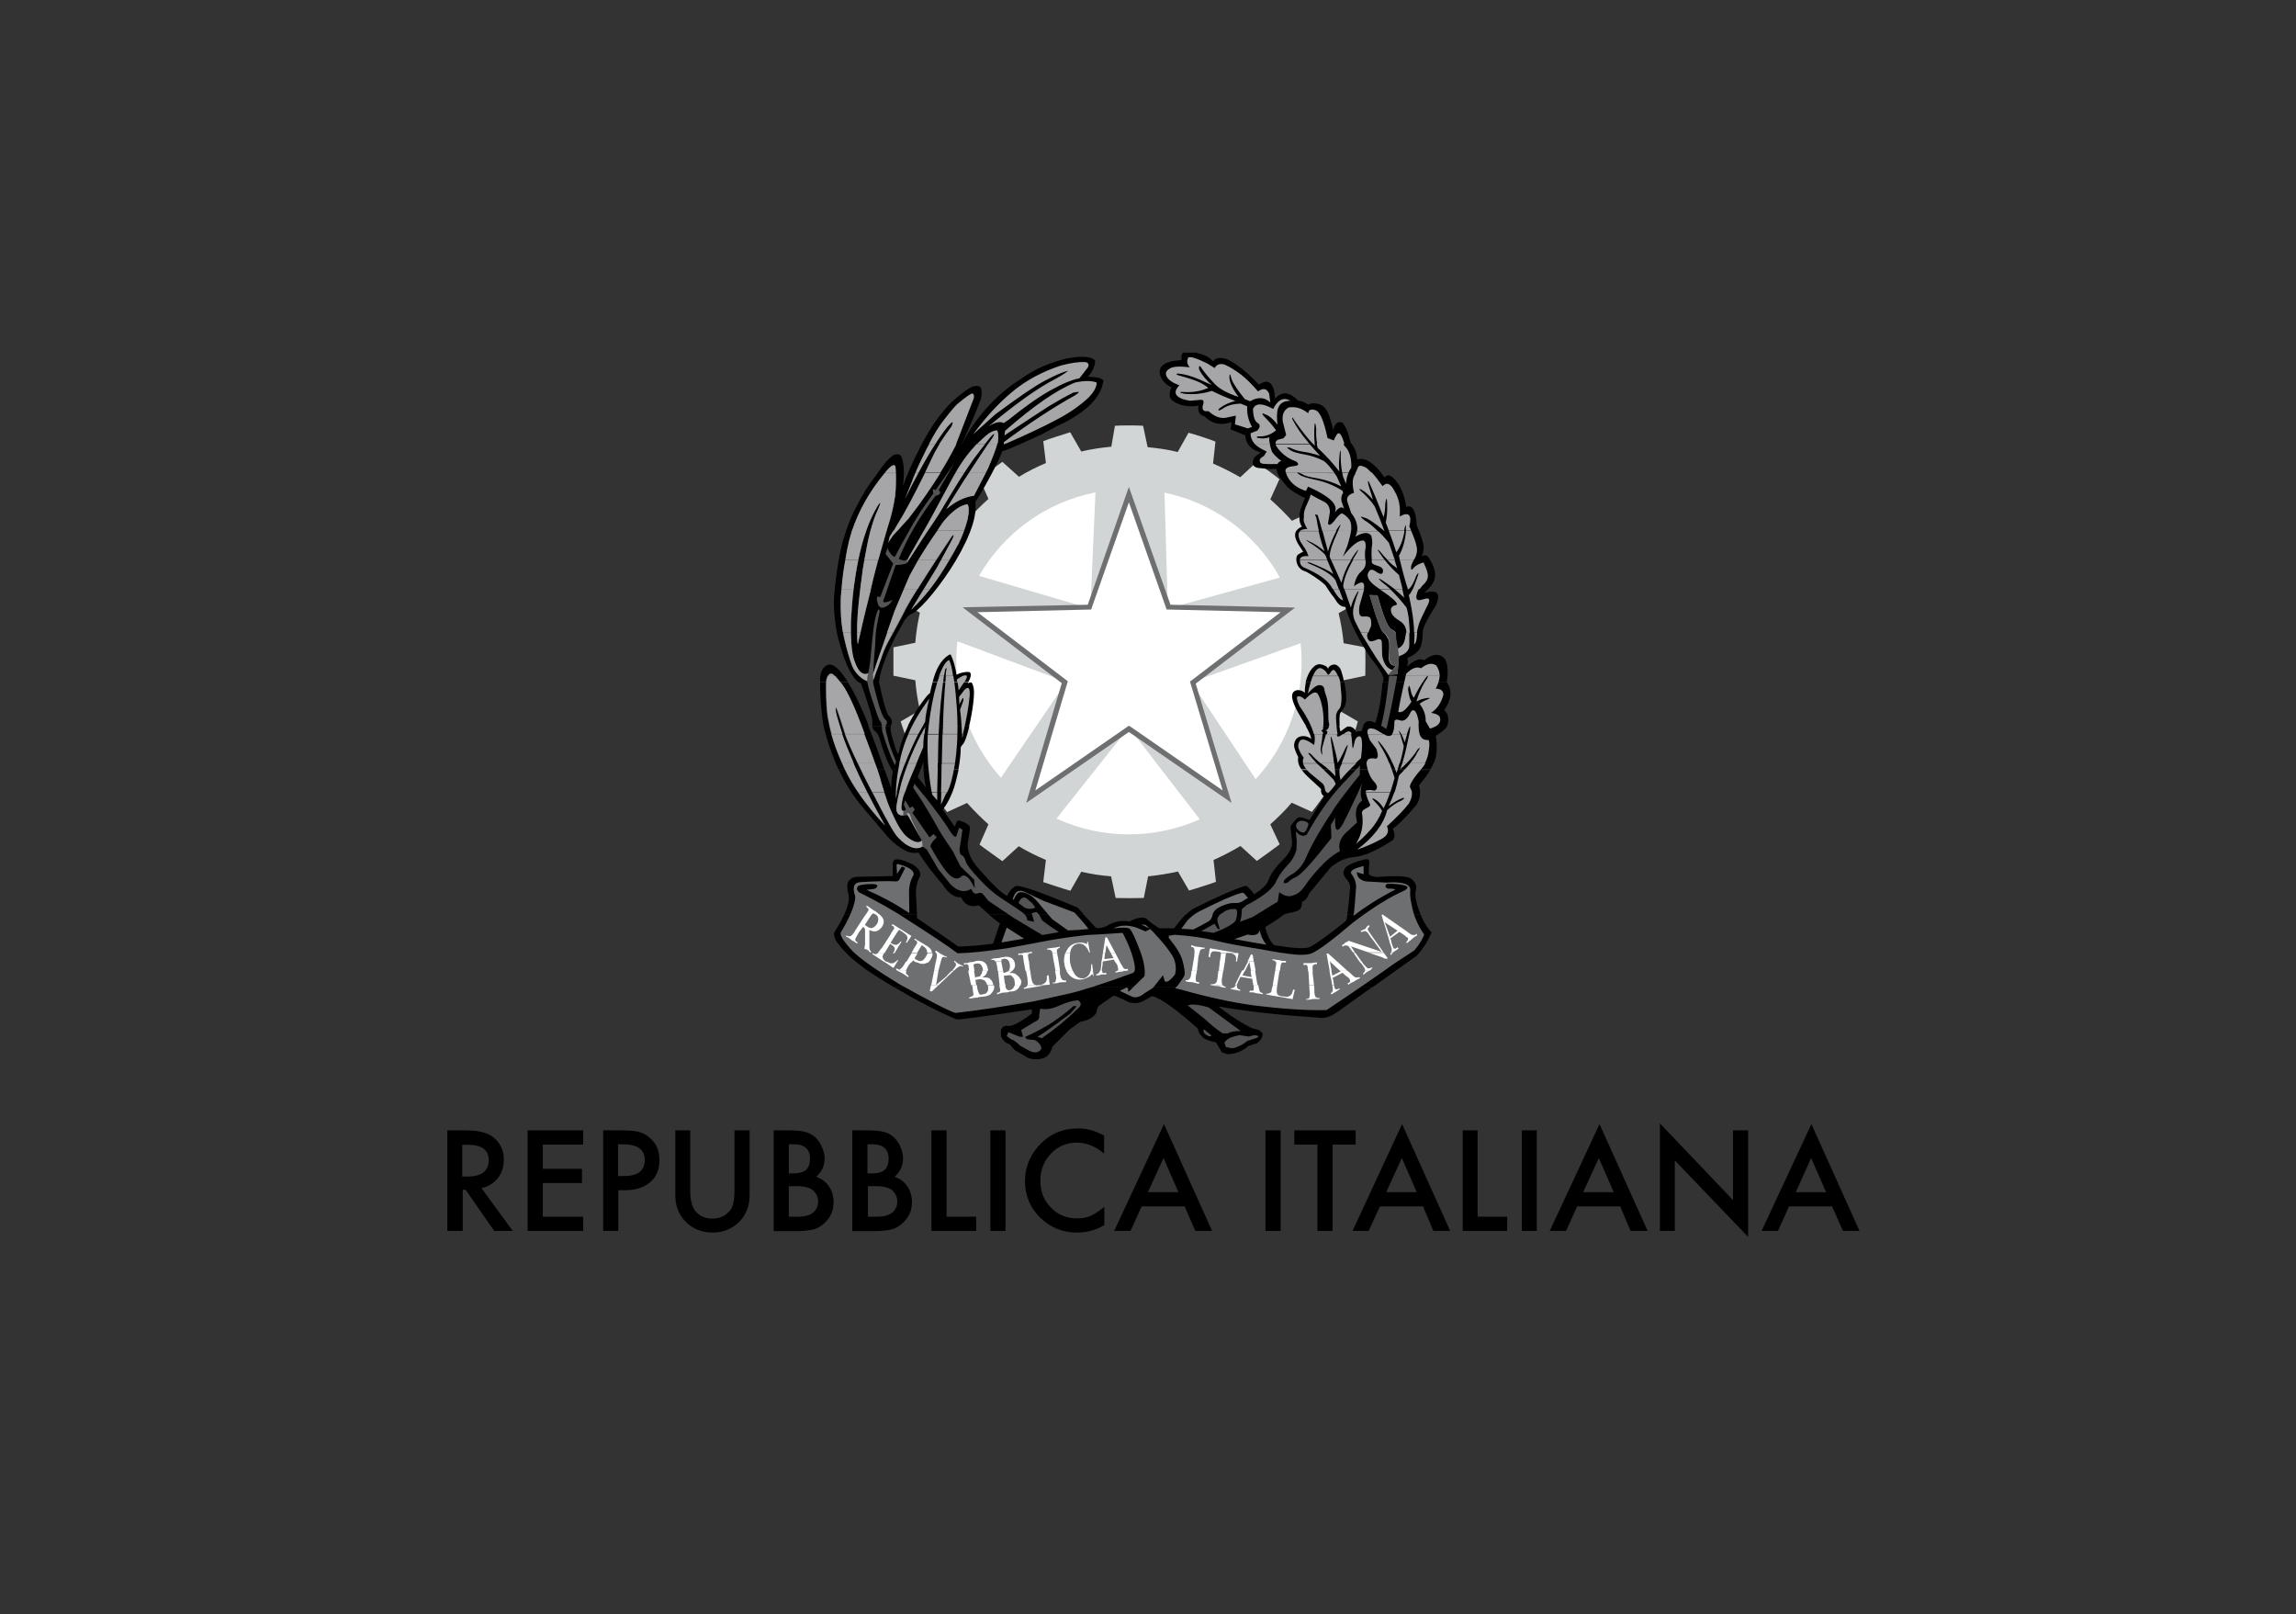 <?xml version="1.0" encoding="utf-8"?>
<!-- Generator: Adobe Illustrator 23.0.1, SVG Export Plug-In . SVG Version: 6.00 Build 0)  -->
<svg version="1.1" id="Livello_1" xmlns="http://www.w3.org/2000/svg" xmlns:xlink="http://www.w3.org/1999/xlink" x="0px" y="0px"
	 viewBox="0 0 95.47 67.11" style="enable-background:new 0 0 95.47 67.11;" xml:space="preserve">
<rect x="0" y="0" width="95.47" height="67.11" fill="#333333" stroke="none"/>
<style type="text/css">
	.st0{fill:#A6A19F;}
	.st1{fill:#D2D5D5;}
	.st2{fill:#FFFFFF;}
	.st3{fill:#6E6F71;}
	.st4{clip-path:url(#SVGID_2_);}
	.st5{fill:#545456;}
	.st6{fill:#A6A6A8;}
	.st7{clip-path:url(#SVGID_4_);}
	.st8{fill:#E2001A;}
	.st9{clip-path:url(#SVGID_6_);}
	.st10{clip-path:url(#SVGID_10_);}
	.st11{fill:#004494;}
	.st12{fill:none;stroke:#FFFFFF;stroke-width:0.434;}
	.st13{fill:#FFED00;}
	.st14{fill:#191928;}
	.st15{fill:#172983;}
	.st16{fill:#F29400;}
</style>
<g>
	<g>
		<path class="st1" d="M46.36,17.7c0.19-0.02,0.98-0.02,1.17,0l0.19,0.89c0.43,0.04,0.84,0.1,1.25,0.2l0.45-0.8
			c0.2,0.05,0.95,0.29,1.12,0.37l-0.1,0.91c0.39,0.17,0.77,0.36,1.13,0.57l0.67-0.62c0.17,0.1,0.81,0.57,0.96,0.7l-0.38,0.84
			c0.32,0.28,0.62,0.58,0.9,0.89l0.83-0.39c0.13,0.16,0.59,0.79,0.69,0.96l-0.62,0.67c0.22,0.37,0.41,0.74,0.57,1.14l0.92-0.11
			c0.07,0.18,0.3,0.93,0.35,1.12l-0.8,0.45c0.1,0.41,0.17,0.83,0.21,1.25l0.9,0.17c0.01,0.19,0.01,0.99,0,1.18l-0.9,0.19
			c-0.04,0.43-0.11,0.84-0.2,1.25l0.79,0.46c-0.04,0.18-0.28,0.93-0.35,1.11l-0.92-0.1c-0.17,0.39-0.36,0.77-0.57,1.13l0.62,0.67
			c-0.1,0.16-0.56,0.8-0.69,0.95l-0.84-0.38c-0.28,0.33-0.58,0.62-0.89,0.9l0.39,0.83c-0.15,0.12-0.79,0.58-0.95,0.69l-0.68-0.62
			c-0.37,0.22-0.74,0.41-1.12,0.58l0.1,0.91c-0.18,0.07-0.93,0.31-1.12,0.36l-0.46-0.79c-0.41,0.09-0.83,0.16-1.24,0.2l-0.18,0.9
			c-0.19,0.01-0.98,0.01-1.17,0l-0.19-0.9c-0.42-0.03-0.84-0.1-1.24-0.19l-0.45,0.79c-0.2-0.05-0.94-0.3-1.13-0.36l0.11-0.92
			c-0.4-0.17-0.78-0.36-1.13-0.57l-0.68,0.62c-0.15-0.11-0.8-0.57-0.95-0.69l0.37-0.84c-0.31-0.28-0.61-0.58-0.89-0.89l-0.83,0.38
			c-0.12-0.15-0.58-0.79-0.69-0.95l0.62-0.68c-0.22-0.37-0.42-0.75-0.58-1.13l-0.91,0.1c-0.06-0.18-0.31-0.93-0.37-1.11l0.8-0.46
			c-0.09-0.42-0.16-0.83-0.19-1.25l-0.91-0.19c0-0.19,0-0.99,0-1.18l0.91-0.19c0.03-0.42,0.1-0.83,0.19-1.25l-0.8-0.44
			c0.06-0.19,0.3-0.94,0.37-1.12l0.91,0.1c0.17-0.39,0.37-0.77,0.58-1.13l-0.62-0.67c0.1-0.17,0.57-0.8,0.69-0.95l0.84,0.37
			c0.28-0.32,0.58-0.62,0.88-0.89l-0.37-0.84c0.15-0.13,0.79-0.59,0.95-0.7l0.69,0.62c0.36-0.22,0.74-0.41,1.12-0.57l-0.11-0.91
			c0.19-0.08,0.93-0.31,1.12-0.37l0.46,0.8c0.41-0.1,0.83-0.16,1.25-0.2L46.36,17.7C46.55,17.68,46.36,17.7,46.36,17.7"/>
	</g>
	<polygon class="st2" points="46.94,20.74 45.34,25.3 40.5,25.42 44.34,28.35 42.96,32.99 46.94,30.24 50.92,32.99 49.53,28.36 
		53.38,25.42 48.55,25.31 	"/>
	<g>
		<path class="st2" d="M40.71,23.94c1.02-1.77,2.76-3.06,4.84-3.47l-0.21,4.83L40.71,23.94z M41.62,32.33
			c-1.36-1.52-2.05-3.57-1.81-5.67l4.53,1.69L41.62,32.33z M49.89,34.06c-1.87,0.83-4.04,0.85-5.96-0.03l3.01-3.79L49.89,34.06z
			 M54.08,26.74c0.22,2.02-0.44,4.1-1.87,5.65l-2.68-4.03L54.08,26.74z M48.42,20.48c2,0.41,3.77,1.68,4.8,3.53l-4.66,1.29
			L48.42,20.48z"/>
	</g>
	<path class="st3" d="M46.94,20.88l-1.57,4.46l-0.07,0l-4.66,0.11l3.76,2.87l-0.02,0.07l-1.33,4.47l3.83-2.65l0.06-0.04l0.07,0.04
		l3.83,2.65l-1.36-4.53l0.06-0.04l3.71-2.84l-4.65-0.11h-0.09L46.94,20.88z M45.23,25.14l1.71-4.9l1.73,4.9l4.89,0.11l0.29,0.01
		l-4.13,3.16l1.49,4.96l-0.24-0.17l-4.03-2.78l-4.27,2.95l1.48-4.98l-4.12-3.15l0.3-0.01L45.23,25.14z"/>
	<g>
		<path d="M37.19,41.04c0.07,0.04,0.15,0.09,0.22,0.13c0.83,0.49,1.61,0.89,2.36,1.21c0.16,0.01,1.2-0.13,3.13-0.42l0.01,0.17
			c-0.55,0.42-0.9,0.58-1.06,0.51c-0.22,0.03-0.28,0.19-0.21,0.49c0.07,0.13,0.18,0.23,0.34,0.28l0.21,0.24l0.58,0.34
			c0.21,0.06,0.42,0.06,0.62,0c0.19-0.08,0.31-0.23,0.37-0.48l0.69-0.69l0.46-0.34c0.34-0.06,0.57-0.19,0.68-0.38
			c0.03-0.17,0.06-0.27,0.14-0.31l0.54-0.38c0.02-0.05,0.25,0.04,0.68,0.26c0.2,0.05,0.38,0.04,0.54-0.03l0.41-0.23
			c0.36,0.08,1,0.54,1.92,1.36c-0.01,0.09,0.04,0.21,0.17,0.33c0.07,0.09,0.27,0.17,0.58,0.24l0.23,0.4l0.21,0.08
			c0.33,0.01,0.63-0.1,0.9-0.34l0.35-0.11c0.18-0.13,0.25-0.27,0.24-0.41l-0.15-0.14l-0.3-0.08c-0.37-0.18-0.75-0.42-1.14-0.71
			l-0.25-0.19c1.13,0.2,2.54,0.36,4.23,0.47c0.21,0.04,0.49-0.06,0.83-0.32c0.21-0.15,0.64-0.46,1.33-0.95H37.19z"/>
		<path d="M35.1,38.02c-0.09,0.22-0.24,0.46-0.4,0.73c-0.04,0.07-0.03,0.18,0.05,0.33c0.08,0.14,0.27,0.38,0.58,0.68
			c0.14,0.13,0.35,0.3,0.62,0.5c0.25,0.18,0.65,0.44,1.23,0.78h19.89c0.49-0.35,1.1-0.78,1.84-1.31c0.26-0.28,0.46-0.6,0.62-0.97
			c-0.15-0.14-0.29-0.35-0.41-0.62c-0.02-0.04-0.03-0.08-0.05-0.12h-3.04c-0.02,0.1-0.04,0.19-0.05,0.25
			c-0.75,0.61-1.27,0.98-1.54,1.11c-0.22,0.07-0.71,0.04-1.46-0.09c-0.17-0.15-0.29-0.4-0.37-0.75c0.25-0.15,0.51-0.32,0.78-0.52
			H49.3c-0.14,0.14-0.3,0.33-0.48,0.57h-0.61c-0.16-0.09-0.35-0.22-0.53-0.39c-0.13-0.1-0.37-0.07-0.72,0.11
			c-0.32-0.07-0.65,0-0.97,0.2c-0.19,0.08-0.34,0.09-0.43,0.05l-0.5-0.54h-3.94c0.16,0.14,0.31,0.27,0.46,0.36l-0.29,0.85
			c-0.52,0.07-1,0.11-1.44,0.12c-0.41-0.29-0.98-0.68-1.72-1.18l0-0.15H35.1z"/>
		<path d="M34.87,31.98c0.26,0.56,0.58,1.07,0.95,1.52l1.14,1.34c0.23,0.23,0.45,0.4,0.66,0.51c0.21,0.11,0.4,0.13,0.57,0.09
			c0.26,0.42,0.59,0.85,0.99,1.31c0.25,0.39,0.51,0.57,0.78,0.55c0.12,0.25,0.29,0.37,0.52,0.37l0.23-0.03
			c0.14,0.14,0.29,0.26,0.42,0.38h3.94l-0.26-0.29c-1.59-0.67-2.44-0.96-2.59-0.89c-0.15,0.09-0.27,0.23-0.34,0.4
			c-0.16-0.07-0.39-0.27-0.7-0.59l-0.49-0.54c-0.35-0.4-0.5-0.77-0.44-1.13l0.08-0.48c0-0.08,0-0.13-0.03-0.17
			c-0.12-0.13-0.32-0.2-0.43-0.22c-0.01-0.01-0.09-0.03-0.16,0.25c0.02,0.07-0.5-0.69-0.51-0.71c0.14-0.15,0.4-0.6,0.53-1.11
			c0.05-0.18,0.09-0.37,0.13-0.55H38.4c0.02,0.25,0.04,0.5,0.1,0.75l-0.34-0.44l0.12-0.32h-1.21c0.02,0.03,0.04,0.06,0.05,0.1
			c-0.04,0.23-0.06,0.46-0.06,0.69c-0.1-0.27-0.19-0.53-0.28-0.78L34.87,31.98z M54.11,31.98c0.18,0.27,0.52,0.52,0.82,0.82
			c-0.01,0.23,0.06,0.23,0.13,0.32c-0.08,0.13-0.6,0.95-0.61,0.97c-0.02,0.01-0.38-0.19-0.51-0.08c-0.12,0.11-0.23,0.26-0.28,0.36
			l0.06,0.58c0.04,0.24-0.09,0.51-0.38,0.8c-0.3,0.3-0.5,0.58-0.59,0.82c-0.05,0.19-0.26,0.39-0.61,0.61
			c-0.02-0.06-0.1-0.16-0.25-0.3c-0.02-0.04-0.05-0.05-0.12-0.05c-0.35,0.1-1.06,0.4-2.14,0.94c-0.09,0.05-0.2,0.13-0.32,0.26h4.07
			l0.06-0.04c0.19-0.03,0.35-0.07,0.49-0.12c0.14-0.04,0.21-0.17,0.21-0.38c0.13-0.05,0.23-0.17,0.29-0.34l0.9-1.09
			c0.3-0.25,0.61-0.4,0.96-0.43c0.41-0.03,0.96-0.27,1.62-0.7c0.1-0.11,0.1-0.28,0-0.48c0.19-0.12,0.52-0.44,0.97-0.97
			c0.17-0.25,0.21-0.52,0.12-0.83c0.2-0.24,0.36-0.45,0.47-0.64H54.11z M38.13,38.02l-0.04-0.79c-0.02-0.32,0.04-0.59,0.17-0.81
			c0.03-0.18-0.07-0.34-0.3-0.48c-0.34-0.17-0.59-0.24-0.73-0.21c-0.06,0.02-0.1,0.08-0.11,0.17v0.52l-1.48,0.03
			c-0.14,0-0.25,0.05-0.34,0.16c-0.09,0.1-0.09,0.31-0.01,0.62c0.01,0.12,0.01,0.22-0.02,0.3c-0.03,0.15-0.08,0.31-0.17,0.49H38.13z
			 M59.07,38.02c-0.09-0.22-0.15-0.41-0.18-0.57c-0.05-0.17-0.05-0.33-0.01-0.47c0.03-0.14-0.02-0.28-0.14-0.4
			c-0.06-0.07-0.17-0.12-0.36-0.14c-0.33-0.03-0.71-0.02-1.12,0.02c-0.2-0.02-0.31-0.07-0.35-0.14l0.02-0.38
			c0.03-0.17-0.02-0.24-0.15-0.22c-0.46,0.11-0.73,0.23-0.82,0.34c-0.14,0.15-0.12,0.3,0.01,0.47c0.12,0.11,0.17,0.23,0.17,0.36
			c-0.04,0.49-0.08,0.87-0.12,1.13H59.07z M38.24,33.79l0.49,0.74l0.04-0.09l-0.43-0.73L38.24,33.79z M39.15,35.04l-0.17,0.22
			l0.26,0.36l0.25,0.33c0.11,0.14,0.23,0.25,0.37,0.33l-0.08-0.24l-0.22-0.42L39.15,35.04z"/>
		<path d="M34.24,30.17c0.16,0.66,0.37,1.26,0.62,1.81h1.91c-0.24-0.7-0.47-1.32-0.67-1.81H34.24z M36.27,30.17
			c0,0.09,0.04,0.16,0.1,0.21c0.08,0.05,0.15,0.15,0.2,0.31c0.13,0.46,0.29,0.9,0.5,1.3h1.21l0.12-0.31v0.31h1.45
			c0.08-0.4,0.1-0.76,0.1-0.93c0.03-0.04,0.04-0.06,0.06-0.09c0.1-0.07,0.21-0.4,0.3-0.8h-2.55c-0.18,0.38-0.32,0.77-0.41,1.19
			c-0.1-0.15-0.14-0.36-0.23-0.63c-0.08-0.27-0.11-0.46-0.07-0.55v0H36.27z M54.29,30.17c0.12,0.22,0.22,0.41,0.23,0.55
			c-0.21-0.19-0.7-0.19-0.71,0.27c0,0.14,0.12,0.38,0.17,0.48c-0.03,0.18,0.02,0.35,0.13,0.51h5.37c0.13-0.21,0.2-0.39,0.23-0.55
			c0.05-0.26,0.04-0.54-0.01-0.84c0.2-0.13,0.34-0.23,0.41-0.32c0.04-0.03,0.05-0.06,0.07-0.1h-3.49c-0.03,0.07-0.05,0.15-0.08,0.24
			c0.02-0.02-0.21-0.04-0.23,0.05c0.02-0.17-0.27-0.33-0.4-0.23c-0.01,0-0.13,0.1-0.23,0.17c-0.03,0.02-0.04-0.11-0.06-0.23H54.29z"
			/>
	</g>
	<g>
		<defs>
			<rect id="SVGID_3_" x="16.32" y="14.66" width="62.82" height="37.79"/>
		</defs>
		<clipPath id="SVGID_2_">
			<use xlink:href="#SVGID_3_"  style="overflow:visible;"/>
		</clipPath>
		<path class="st4" d="M34.1,28.36c0,0.12,0,0.27,0.01,0.46c0.01,0.38,0.05,0.79,0.11,1.22c0.01,0.04,0.02,0.09,0.03,0.14h1.87
			c-0.09-0.26-0.19-0.48-0.28-0.68c-0.2-0.46-0.39-0.84-0.58-1.13H34.1z M35.72,28.36c0.03,0.02,0.05,0.02,0.07,0.03
			c0.09,0.23,0.22,0.61,0.38,1.14c0.08,0.25,0.12,0.44,0.1,0.57v0.07h0.77c0.08-0.14,0.06-0.28-0.08-0.41
			c-0.1-0.1-0.23-0.57-0.41-1.4v0H35.72z M38.78,28.36c-0.04,0.15-0.08,0.29-0.11,0.45l-0.12,0.11c-0.31,0.38-0.58,0.8-0.8,1.25
			h2.55c0.14-0.58,0.23-1.29,0.19-1.54c-0.03-0.17-0.07-0.25-0.11-0.26c-0.05,0-0.09,0.01-0.14,0.04l0.03-0.05H38.78z M54.3,28.36
			c-0.03,0.15-0.05,0.3-0.04,0.44c-0.24-0.2-0.58-0.13-0.53,0.21c0.04,0.31,0.34,0.77,0.57,1.16h1.41l-0.01-0.04
			c0-0.08-0.02-0.37,0.03-0.49c0.01-0.02,0.11-0.14,0.18-0.26c0.1-0.17,0.08-0.6-0.01-1.03H54.3z M57.49,28.36
			c-0.03,0.17-0.02,0.3-0.03,0.31c-0.05,0.5-0.14,0.96-0.27,1.38c-0.31-0.15-0.44-0.05-0.51,0.12h3.49
			c0.04-0.07,0.05-0.16,0.05-0.26c0-0.16-0.06-0.29-0.17-0.39c0.31-0.43,0.34-0.81,0.12-1.15v0H57.49z"/>
		<path class="st4" d="M35.26,28.36c-0.34-0.55-0.62-0.79-0.84-0.72c-0.16,0.07-0.27,0.21-0.31,0.45c-0.01,0.05-0.01,0.13-0.01,0.26
			H35.26z M36.55,28.36c0.02-0.22,0.1-0.55,0.27-0.98c0.16-0.44,0.44-0.99,0.81-1.62c0.02-0.03,0.18-0.2,0.23-0.22
			c0.54-0.13,2.94-3.24,2.69-4.69c-0.04,0.18,1.03-1.71,1.12-2.09l0.13-0.04l0.16-0.06c0.51-0.21,0.96-0.43,1.37-0.61l0.63-0.34
			c0.43-0.19,0.85-0.44,1.24-0.76c0.42-0.37,0.64-0.75,0.68-1.14c-0.07-0.09-0.29-0.14-0.64-0.15c0.19-0.21,0.29-0.43,0.3-0.66
			c-0.14-0.19-0.55-0.22-1.22-0.09c-0.71,0.18-1.33,0.45-1.85,0.83c-0.55,0.34-1.03,0.76-1.47,1.25c-0.43,0.49-0.78,1.01-1.04,1.54
			l0.32-0.72c0.16-0.34,0.32-0.75,0.5-1.2c0.05-0.22,0.05-0.37,0.01-0.47c-0.05-0.1-0.15-0.12-0.31-0.08
			c-0.16,0.04-0.46,0.26-0.91,0.65c-0.48,0.49-0.9,1.09-1.27,1.81c-0.37,0.72-0.62,1.29-0.76,1.7c0.07-0.47,0.06-0.87-0.04-1.2
			c-0.05-0.13-0.16-0.17-0.34-0.11c-0.17,0.12-0.34,0.29-0.5,0.52c-0.16,0.23-0.32,0.45-0.48,0.66c-0.15,0.22-0.34,0.52-0.54,0.92
			c-0.22,0.39-0.41,0.86-0.57,1.41c-0.16,0.54-0.28,1.26-0.37,2.15c-0.06,0.57-0.01,1.18,0.12,1.84c0.17,0.66,0.33,1.14,0.5,1.45
			c0.14,0.27,0.28,0.44,0.4,0.52H36.55z M40.26,28.36l0.07-0.14c0.05-0.14,0.05-0.22,0-0.27c-0.03-0.03-0.31-0.03-0.56,0.1
			c-0.03-0.28-0.15-0.67-0.23-0.82c-0.01-0.05-0.08,0-0.09,0c-0.34,0.21-0.54,0.61-0.67,1.12H40.26z M55.89,28.36
			c-0.03-0.16-0.07-0.32-0.12-0.47c-0.05-0.15-0.15-0.23-0.24-0.26c-0.03-0.02-0.27,0-0.31,0.18c-0.01-0.1-0.17-0.17-0.3-0.19
			c-0.26-0.06-0.53,0.3-0.63,0.74H55.89z M60.16,28.36c0.08-0.56,0.03-0.92-0.18-1.06c-0.2-0.14-0.46-0.09-0.76,0.15
			c-0.18-0.1-0.42-0.01-0.72,0.27c0.05-0.14,0.06-0.26,0.01-0.36c0.28-0.12,0.45-0.26,0.53-0.41c0.08-0.15,0.12-0.39,0.12-0.71
			c0.03-0.2,0.21-0.55,0.54-1.06c0.23-0.51,0.07-0.69-0.48-0.53c0.3-0.27,0.45-0.5,0.45-0.7c0.02-0.19-0.05-0.43-0.23-0.71
			c-0.08-0.17-0.19-0.2-0.33-0.1c0.05-0.1,0.08-0.23,0.09-0.38c0-0.15-0.09-0.45-0.29-0.92c-0.03-0.61-0.18-0.87-0.44-0.77
			c-0.04-0.33-0.14-0.63-0.31-0.93c-0.25-0.37-0.45-0.47-0.59-0.29c-0.41-0.6-0.79-0.85-1.14-0.75c0-0.26-0.1-0.5-0.27-0.7
			c-0.09-0.4-0.2-0.67-0.34-0.83c-0.19-0.07-0.32,0.03-0.39,0.31c-0.03-0.23-0.11-0.46-0.21-0.72c-0.12-0.25-0.29-0.38-0.55-0.39
			c-0.09-0.01-0.18,0-0.27,0.05c-0.16-0.11-0.31-0.16-0.42-0.16c-0.35-0.37-0.67-0.41-0.96-0.09l-0.04-0.33
			c-0.11-0.39-0.31-0.47-0.63-0.25c-0.51-0.53-0.95-0.88-1.31-1.05c-0.3-0.1-0.5-0.07-0.59,0.08c-0.16-0.16-0.33-0.25-0.5-0.3
			c-0.17-0.04-0.34-0.09-0.51-0.14c-0.24-0.01-0.34,0.11-0.31,0.39c-0.38,0.02-0.63,0.09-0.76,0.2c-0.15,0.11-0.18,0.26-0.12,0.46
			c0.07,0.19,0.23,0.36,0.47,0.48c-0.06,0.07-0.09,0.19-0.08,0.34c0.01,0.16,0.17,0.28,0.49,0.39c0.24,0.06,0.48,0.07,0.71,0.02
			c-0.05,0.24,0.03,0.39,0.25,0.45c0.3,0.31,0.67,0.39,1.12,0.24l-0.04,0.3l0.61,0.25c0.02,0.29,0.16,0.5,0.41,0.62l0.24,0.1
			c-0.05,0-0.28,0.19-0.28,0.22c-0.04,0.06-0.18,0.34,0.15,0.41c0.24,0.03,0.51,0.06,0.78,0.05c0.01,0.08,0.05,0.2,0.1,0.29
			c0.04,0.09,0.16,0.23,0.33,0.43c0.17,0.18,0.49,0.36,0.76,0.49c-0.02,0.01-0.1,0.21-0.17,0.4c-0.08,0.23-0.12,0.59,0.04,0.79
			c-0.04-0.01-0.19,0.09-0.24,0.17c-0.19,0.3,0.23,0.73,0.29,0.88c-0.04-0.01-0.15,0.06-0.21,0.1c-0.15,0.1-0.1,0.62,0.32,0.71
			c0.1,0.05,0.57,0.33,0.81,0.57c0.04,0.05,0.18,0.3,0.38,0.54c0.09,0.14,0.2,0.36,0.45,0.36c0.22,0.73,0.59,1.42,1.04,2.1
			c0,0.02,0.41,0.46,0.55,0.85c-0.01,0.06-0.02,0.12-0.02,0.18H60.16z M36.79,23.29c-0.13,0.39-0.22,0.81-0.29,1.28l0.42-1.12
			L36.79,23.29z M36.66,25.82l-0.11,0.45l-0.07,0.63l0.21-0.73l0.31-0.85l-0.25,0.05L36.66,25.82z M35.84,27.55l0.06,0.13
			c0.07-0.47,0.17-1.12,0.27-1.95C35.88,26.85,35.78,27.46,35.84,27.55 M37.41,23.68l-0.32,1.01l0.12,0.02
			c0.12-0.32,0.28-0.68,0.5-1.09L37.41,23.68z"/>
	</g>
	<g>
		<path class="st5" d="M54.13,34.12c0.13,0,0.31,0.07,0.27,0.18c-0.04,0.11-0.1,0.3-0.2,0.31c-0.11,0.01-0.31-0.14-0.31-0.27
			C53.89,34.21,54,34.12,54.13,34.12"/>
		<path class="st5" d="M52.09,38.12l1.04-0.64l0.06-0.39c0.23,0.17,0.43,0.21,0.61,0.12c0.16-0.04,0.31-0.17,0.45-0.37
			c0.14-0.21,0.34-0.47,0.62-0.77c0.27-0.3,0.55-0.53,0.85-0.69c-0.08-0.25-0.01-0.49,0.2-0.72l0.51-0.47
			c-0.11-0.42-0.04-0.73,0.21-0.91c-0.08-0.2-0.08-0.45,0.01-0.73c-0.42,0.92-0.69,1.47-0.8,1.68c-0.12,0.21-0.2,0.29-0.26,0.26
			c-0.06-0.03-0.09-0.2-0.07-0.5l-0.18,0.3l0.02,0.55c-0.76,0.97-1.24,1.51-1.47,1.62c-0.13,0.05-0.25,0.13-0.35,0.23
			c-0.16,0.06-0.2,0.03-0.13-0.11c0.08-0.09,0.21-0.18,0.37-0.27c0.22-0.15,0.39-0.36,0.51-0.62c0.19-0.46,0.54-1.1,1.08-1.91
			c0.16-0.28,0.55-0.8,1.17-1.57l0.01-0.39c-0.2,0.21-0.44,0.47-0.72,0.76c-0.28,0.3-0.55,0.63-0.79,0.98
			c-0.25,0.35-0.48,0.73-0.7,1.13c-0.14,0.1-0.29,0.06-0.46-0.13l0.04,0.39l-0.01,0.37c-0.07,0.25-0.19,0.46-0.36,0.63
			c-0.16,0.17-0.33,0.38-0.47,0.65c-0.11,0.31-0.53,0.66-1.25,1.03l-0.19,0.16c-0.01,0.24-0.03,0.43-0.08,0.53L52.09,38.12z"/>
		<path class="st5" d="M50.46,38.78c0.56-0.21,0.86-0.39,0.93-0.53c0.08-0.29,0.06-0.45-0.02-0.46c-0.2-0.01-0.38,0.03-0.54,0.16
			c-0.18,0.1-0.25,0.24-0.19,0.42l0.08,0.25h-0.08L50.5,38.4l-0.55,0.31L50.46,38.78z"/>
		<path class="st5" d="M41.86,43.07l0.16,0.12c0.14,0.05,0.27,0.15,0.4,0.28l0.37,0.21c0.23,0.11,0.39,0.09,0.5-0.06
			c0.03-0.12-0.05-0.25-0.25-0.38l-0.34-0.04l-0.08-0.09l0.46-0.22c0.33-0.17,0.63-0.34,0.88-0.53c0.26-0.18,0.48-0.36,0.68-0.54
			l0.13,0.01l-0.26,0.3c-0.6,0.45-1.05,0.78-1.37,0.97l0.18,0.06c0.55-0.38,1.05-0.79,1.49-1.22c0.16-0.13,0.17-0.25,0.02-0.36
			c-0.25,0.02-0.52,0.1-0.8,0.23c-0.28,0.13-0.54,0.17-0.78,0.12l-0.04,0.28c0.02,0.13-0.04,0.21-0.19,0.27l-0.56,0.34l0.08,0.28
			H42.4l-0.47-0.19L41.86,43.07z"/>
		<path class="st5" d="M42.6,37.73c0.15,0.07,0.29,0.07,0.45,0l-0.12-0.17l-0.25-0.22c-0.13-0.08-0.25,0-0.33,0.2L42.6,37.73z"/>
		<path class="st5" d="M57.65,30.3c0.13-0.54,0.31-1.41,0.45-2.2c-0.14,0-0.27-0.02-0.34,0c-0.05,0.48-0.14,1.32-0.33,2.07
			L57.65,30.3z"/>
		<path class="st5" d="M50.98,43.53l0.27,0.05c0.23-0.05,0.44-0.16,0.62-0.31l0.41-0.13l0.06-0.07l-0.17-0.04l-0.25,0.06l-0.38-0.06
			c-0.16,0.04-0.29,0.07-0.38,0.11c-0.1,0.04-0.18,0.11-0.25,0.2L50.98,43.53z"/>
		<path class="st5" d="M50.12,42.38c0.18,0.18,0.41,0.37,0.72,0.58h0.22c0.07-0.06,0.25-0.1,0.53-0.1l-1.33-0.98
			c-0.45-0.13-0.74-0.15-0.87-0.08L50.12,42.38z"/>
		<path class="st5" d="M50.06,42.79c-0.04,0.07-0.02,0.15,0.08,0.22c0.1,0.07,0.18,0.09,0.24,0.04L50.06,42.79z"/>
		<path class="st5" d="M37.49,32.52c-0.12,0.46-0.18,0.78-0.21,0.97c-0.04,0.29,0.06,0.43,0.3,0.42c0.14-0.05,0.26,0.01,0.33,0.17
			l0.42,0.86c-0.12,0.11-0.3,0.08-0.55-0.1c-0.19-0.13-0.38-0.39-0.56-0.76c-0.13-0.25-0.23-0.49-0.32-0.73
			c-0.09-0.24-0.18-0.52-0.27-0.84c-0.09-0.33-0.32-1-0.71-2.04c-0.39-1.04-0.69-1.7-0.91-2c-0.23-0.3-0.38-0.45-0.43-0.45
			c-0.1-0.02-0.16,0.05-0.22,0.2c-0.02,0.05-0.03,0.3-0.02,0.75c0.02,0.45,0.04,0.79,0.1,1.01c0.11,0.61,0.34,1.28,0.68,2
			c0.35,0.73,0.9,1.51,1.67,2.34c-0.34-0.58-0.67-1.23-1.01-1.94c-0.4-0.87-0.67-1.54-0.81-1.99c-0.14-0.45-0.23-0.74-0.24-0.87
			c-0.01-0.13,0.01-0.13,0.07,0.01c0.05,0.14,0.16,0.46,0.32,0.97c0.23,0.62,0.67,1.53,1.3,2.73c0.48,0.94,0.79,1.48,0.94,1.61
			c0.41,0.39,0.74,0.51,1,0.35l0.17,0.12l0.49,0.83l0.51,0.63c0.29,0.29,0.58,0.35,0.86,0.18c0.06,0.17,0.15,0.23,0.25,0.19
			c0.11-0.04,0.19-0.03,0.25,0.05l0.21,0.26l1.07,0.72l1.17,0.7l0.69-0.12c-0.2-0.13-0.44-0.29-0.71-0.5
			c-0.06-0.17-0.14-0.28-0.23-0.34l-0.19,0.05L43,38.32l-0.29-0.06c0.01-0.14-0.09-0.27-0.31-0.41c-0.21-0.14-0.48-0.32-0.81-0.54
			c-0.33-0.22-0.63-0.5-0.93-0.83c-0.3-0.32-0.46-0.54-0.49-0.64c-0.05-0.17-0.12-0.26-0.18-0.29c-0.07-0.03-0.09-0.11-0.09-0.26
			l0.03-0.19l0.09-0.61l-0.14-0.08l-0.1,0.3c-0.02,0.15-0.13,0.08-0.31-0.21c-0.18-0.3-0.5-0.73-0.95-1.31l-0.5-0.61l-0.05,0.17
			c0.25,0.36,0.46,0.69,0.63,0.98c0.17,0.29,0.32,0.54,0.43,0.75c0.12,0.21,0.31,0.5,0.58,0.89l0.33,0.65l0.57,0.55l0.02,0.36
			c-0.12-0.24-0.21-0.39-0.31-0.47c-0.1-0.07-0.18-0.09-0.24-0.03c-0.2,0.2-0.46,0.07-0.77-0.39c-0.15-0.21-0.32-0.48-0.51-0.83
			c-0.04-0.06,0.04-0.2,0.25-0.4l-0.13-0.14l-0.17,0.14l-0.71-1.02l0.1-0.13l-0.1-0.14l-0.11,0.07l-0.19-0.32l-0.06,0.17l0.09,0.22
			l-0.12,0.06c-0.11,0.01-0.11-0.18-0.02-0.56c0.17-0.53,0.46-1.23,0.84-2.09c0-0.23,0.03-0.51,0.08-0.84
			C38.05,30.98,37.72,31.75,37.49,32.52"/>
		<path class="st5" d="M36.31,28.03c0.02-0.53,0.05-0.89,0.07-1.07c0.01-0.19,0.03-0.38,0.03-0.57c0.01-0.19,0.07-0.52,0.17-1
			l-0.06-0.06c-0.1,0.22-0.16,0.49-0.2,0.82c-0.04,0.33-0.07,0.61-0.09,0.86c-0.02,0.25-0.05,0.57-0.12,0.96
			c-0.08,0.05-0.16,0.06-0.24,0.02c-0.13-0.05-0.25-0.24-0.36-0.57c-0.1-0.32-0.15-0.86-0.12-1.6c0.1-2.11,0.47-3.71,1.11-4.79
			c0.14-0.21,0.15-0.16,0.02,0.14c-0.29,0.59-0.52,1.56-0.7,2.93c-0.18,1.37-0.23,2.27-0.15,2.69c0.19-0.88,0.37-1.6,0.51-2.15
			c0.09-0.47,0.34-1.38,0.74-2.73c0.16-0.48,0.25-0.91,0.31-1.31c0.04-0.39,0.04-0.79,0.01-1.21c-0.04-0.1-0.15-0.05-0.33,0.14
			c-0.8,0.94-1.33,1.92-1.6,2.97c-0.18,0.75-0.28,1.52-0.34,2.31c-0.03,0.67,0.02,1.24,0.13,1.72c0.11,0.48,0.22,0.87,0.34,1.17
			c0.13,0.29,0.33,0.51,0.62,0.63c0.04,0.22,0.11,0.47,0.2,0.74c0.1,0.28,0.16,0.49,0.21,0.63c0.05,0.14,0.09,0.24,0.14,0.29
			c0.04,0.05,0.07,0.18,0.07,0.39c0.15,0.52,0.32,1,0.53,1.43l0.05-0.15c-0.19-0.44-0.31-0.78-0.36-1.03
			c-0.07-0.23-0.09-0.38-0.07-0.47c0.07-0.09,0.07-0.18-0.02-0.25c-0.09-0.08-0.2-0.34-0.32-0.79c-0.12-0.45-0.19-0.72-0.19-0.81
			c0.2-0.51,0.33-0.87,0.39-1.06c0.06-0.2,0.19-0.47,0.4-0.83c0.19-0.35,0.4-0.73,0.6-1.14c0.21-0.41,0.85-1.4,1.9-2.98
			c0.12-0.1,0.08,0.02-0.12,0.38l-0.51,0.93l-1.08,1.75c0.63-0.57,1.29-1.47,1.97-2.72c0.17-0.36,0.3-0.69,0.38-1.02
			c0.07-0.32,0.07-0.54,0-0.64c-0.28,0.03-0.61,0.26-0.97,0.69c-0.62,0.85-1.09,1.61-1.44,2.28l-0.62,1.48l-0.48,1.41
			C36.57,27.21,36.43,27.61,36.31,28.03"/>
		<path class="st5" d="M39.35,21.16c0.37-0.32,0.75-0.51,1.15-0.56l0.58-1.13c0.25-0.58,0.39-0.97,0.41-1.14
			c0.02-0.18,0.01-0.33-0.03-0.43c-0.07-0.02-0.18,0.02-0.34,0.11c-0.56,0.43-1.04,1.02-1.47,1.78l-0.91,1.69l-0.95,1.68
			c-0.09,0.13-0.17,0.17-0.27,0.13l-0.15-0.05c0.35-0.87,0.86-1.75,1.53-2.63c0.2-0.04,0.25-0.12,0.13-0.24l0.65-1.11l-0.78,1.12
			c-0.07-0.06-0.11-0.06-0.11,0.02l0.02,0.12c-0.38,0.5-0.7,0.99-0.97,1.48c-0.28,0.48-0.49,0.87-0.63,1.15
			C37.1,23.13,37,23,36.9,22.79l-0.08,0.24l0.32,0.4l-0.54,1.39l-0.13-0.02l-0.01,0.14l0.06,0.23l0.12,0.1
			c0.21-0.02,0.36-0.13,0.47-0.33c-0.22,0.1-0.35,0.13-0.39,0.06l0.52-1.51c0.26-0.01,0.42-0.04,0.47-0.09
			c0.7-1.07,1.14-1.74,1.31-2.01c0.64-1.09,1.15-1.9,1.54-2.42c0.39-0.52,0.63-0.82,0.71-0.9c0.09-0.07,0.09-0.04,0,0.12
			c-0.56,0.83-0.98,1.46-1.24,1.87C39.77,20.47,39.54,20.85,39.35,21.16"/>
		<path class="st6" d="M35.68,32.93c0.3,0.45,0.68,0.91,1.13,1.39c-0.25-0.43-0.5-0.9-0.75-1.39H35.68z M36.27,32.93
			c0.06,0.1,0.11,0.2,0.16,0.3c0.48,0.94,0.79,1.48,0.94,1.61c0.37,0.4,0.74,0.51,0.99,0.35l-0.02-0.25
			c-0.12,0.12-0.3,0.09-0.55-0.09c-0.19-0.13-0.38-0.39-0.56-0.76c-0.12-0.25-0.23-0.49-0.32-0.73c-0.04-0.13-0.09-0.27-0.14-0.41
			H36.27z M37.25,32.93c0,0.1,0,0.2,0.01,0.28c0.02-0.1,0.02-0.19,0.04-0.28H37.25z M37.39,32.93c-0.06,0.24-0.09,0.42-0.11,0.55
			c-0.04,0.28,0.05,0.42,0.27,0.42l0.02-0.19c-0.11,0.01-0.11-0.18-0.02-0.56c0.02-0.07,0.05-0.14,0.08-0.22H37.39z M38.74,32.93
			c0.01,0.03,0.02,0.06,0.02,0.1l0.21,0.24l0-0.33H38.74z M39.14,32.93c-0.01,0.16-0.01,0.34-0.01,0.52l0.2-0.44
			c0.02-0.03,0.04-0.05,0.05-0.08H39.14z M55.16,32.93l0.06,0.05l0.04-0.05H55.16z M56.79,32.93c0.02,0.13,0.07,0.29,0.17,0.49
			c0.04,0.06-0.01,0.11-0.13,0.17c-0.13,0.06-0.2,0.12-0.2,0.2c0.08,0.47,0,0.9-0.25,1.29c0.2-0.16,0.4-0.35,0.6-0.58
			c0.21-0.23,0.37-0.5,0.49-0.79c-0.08-0.14-0.19-0.27-0.33-0.41c-0.1-0.11-0.1-0.14,0-0.09c0.14,0.07,0.27,0.2,0.39,0.39
			c0.1-0.19,0.19-0.41,0.27-0.66H56.79z M57.98,32.93c-0.07,0.2-0.15,0.39-0.24,0.58c0.22-0.16,0.41-0.27,0.59-0.34
			c0.1-0.01,0.07,0.03-0.07,0.12c-0.17,0.06-0.36,0.19-0.58,0.39c-0.15,0.59-0.57,1.13-1.25,1.64c0.36-0.12,0.7-0.27,1.01-0.44
			c0.26-0.14,0.33-0.32,0.23-0.53c0.38-0.35,0.68-0.65,0.91-0.94c0.1-0.18,0.15-0.34,0.12-0.49H57.98z M37.7,33.81
			c0.15-0.05,0.14,0.11,0.21,0.27l0.42,0.86"/>
		<path class="st6" d="M35.02,31.73c0.03,0.08,0.07,0.17,0.11,0.25c0.15,0.31,0.33,0.63,0.55,0.95h0.38
			c-0.09-0.18-0.18-0.36-0.27-0.54c-0.11-0.23-0.21-0.46-0.3-0.66H35.02z M35.67,31.73c0.17,0.36,0.37,0.76,0.6,1.2h0.5
			c-0.04-0.13-0.08-0.28-0.13-0.43c-0.04-0.17-0.12-0.43-0.25-0.77H35.67z M37.4,31.73c-0.09,0.47-0.14,0.87-0.15,1.2h0.04
			c0.04-0.21,0.08-0.41,0.12-0.58c0.07-0.21,0.14-0.42,0.23-0.63H37.4z M37.76,31.73c-0.1,0.26-0.19,0.52-0.27,0.79
			c-0.04,0.15-0.07,0.29-0.1,0.42h0.24c0.12-0.35,0.28-0.74,0.48-1.2H37.76z M38.59,31.73c0.03,0.41,0.08,0.81,0.15,1.2h0.23
			l0.02-0.89l0-0.31H38.59z M39.16,31.73c-0.01,0.05-0.01,0.1-0.01,0.15c0,0.29-0.01,0.64-0.02,1.06h0.25
			c0.14-0.25,0.24-0.66,0.33-1.2H39.16z M54.18,31.73c0.03,0.12,0.12,0.25,0.28,0.4c0.29,0.24,0.46,0.38,0.52,0.43
			c0.06,0.05,0.09,0.12,0.11,0.22c0,0.07,0.03,0.12,0.07,0.16h0.1c0.11-0.12,0.2-0.23,0.28-0.34c-0.01-0.05-0.04-0.11-0.09-0.19
			c-0.06-0.07-0.21-0.21-0.44-0.44c-0.09-0.08-0.18-0.17-0.25-0.23H54.18z M54.92,31.73l0.07,0.05c0.19,0.14,0.36,0.3,0.54,0.49
			c-0.01-0.17-0.03-0.36-0.05-0.54H54.92z M55.81,31.73c-0.03,0.05-0.06,0.1-0.08,0.15c-0.05,0.1-0.05,0.28,0.01,0.55
			c0.14-0.19,0.36-0.42,0.65-0.69H55.81z M56.82,31.73L56.82,31.73c0.04,0.33,0.15,0.58,0.3,0.75c0.17,0.17,0.18,0.31,0.04,0.39
			c-0.16-0.04-0.29-0.04-0.37,0l0,0.06h1.02c0.06-0.18,0.12-0.38,0.18-0.59c-0.07-0.22-0.14-0.42-0.21-0.61H56.82z M57.91,31.73
			c0.06,0.13,0.11,0.26,0.16,0.4c0.05-0.14,0.08-0.27,0.12-0.4H57.91z M58.31,31.73c-0.03,0.08-0.06,0.17-0.09,0.25
			c0.1-0.09,0.19-0.17,0.27-0.25H58.31z M58.64,31.73c-0.12,0.15-0.28,0.31-0.47,0.51c-0.05,0.24-0.11,0.47-0.18,0.7h0.72
			c-0.01-0.07-0.03-0.12-0.07-0.19c-0.07-0.09,0.11-0.38,0.53-0.87c0.04-0.05,0.07-0.1,0.1-0.15H58.64z"/>
		<path class="st6" d="M34.57,30.52c0.11,0.39,0.26,0.79,0.45,1.21h0.48c-0.21-0.5-0.38-0.9-0.48-1.21H34.57z M35.14,30.52
			c0.12,0.32,0.3,0.73,0.53,1.21h0.72c-0.12-0.33-0.26-0.73-0.45-1.21H35.14z M37.77,30.52c-0.14,0.31-0.23,0.61-0.31,0.91
			c-0.02,0.1-0.04,0.2-0.07,0.3h0.25c0.15-0.4,0.34-0.81,0.54-1.21H37.77z M38.31,30.52c-0.21,0.4-0.39,0.8-0.55,1.21h0.35
			c0.08-0.21,0.18-0.43,0.28-0.67c0-0.16,0.01-0.34,0.04-0.54H38.31z M38.58,30.52c0,0.08-0.01,0.15-0.01,0.22
			c-0.01,0.34,0,0.67,0.02,1h0.41l0.01-0.57c0-0.22,0.01-0.43,0.02-0.64H38.58z M39.19,30.52c-0.01,0.48-0.02,0.88-0.03,1.21h0.55
			c0.02-0.13,0.03-0.26,0.05-0.4c0.02-0.26,0.05-0.53,0.05-0.81H39.19z M40.01,30.52c0,0.05,0,0.1,0,0.16
			c0.02-0.05,0.03-0.1,0.04-0.16H40.01z M54.65,30.52c0.03,0.14,0.03,0.29-0.01,0.45c-0.31-0.23-0.5-0.28-0.59-0.17
			c-0.08,0.12-0.09,0.25-0.03,0.37c0.05,0.13,0.12,0.23,0.19,0.33c-0.04,0.07-0.04,0.14-0.03,0.23h0.57
			c-0.12-0.13-0.23-0.25-0.31-0.36c-0.07-0.09-0.05-0.1,0.06-0.03c0.12,0.13,0.25,0.26,0.41,0.39h0.56
			c-0.04-0.29-0.07-0.59-0.12-0.88c-0.04-0.3-0.02-0.31,0.07-0.02c0.11,0.42,0.18,0.72,0.2,0.89c0.06-0.09,0.12-0.19,0.16-0.28
			c0.05-0.09,0.1-0.2,0.16-0.33c0.12-0.21,0.13-0.19,0.05,0.06c-0.03,0.11-0.07,0.22-0.12,0.35c-0.03,0.07-0.06,0.14-0.08,0.21h0.58
			c0.07-0.08,0.14-0.14,0.22-0.21c0.08-0.61,0.05-0.91-0.06-0.91c-0.12,0-0.19,0.11-0.23,0.34c-0.04,0.22-0.07,0.2-0.08-0.09
			c-0.01-0.15-0.02-0.26-0.05-0.34h-0.34c-0.08,0.06-0.14,0.1-0.19,0.1c-0.03,0-0.05-0.03-0.06-0.1h-0.44
			c-0.02,0.06-0.04,0.13-0.07,0.23c-0.05,0.19-0.09,0.31-0.1,0.36c-0.01,0.06,0,0.15,0.02,0.28c-0.05-0.08-0.08-0.16-0.08-0.25
			c0.05-0.3,0.08-0.51,0.08-0.62H54.65z M56.88,30.52c0.01,0.07,0.04,0.15,0.08,0.25l0.27,0.36c0.09,0.26,0.08,0.4-0.03,0.41
			c-0.25-0.05-0.37,0.02-0.38,0.2h0.95c-0.11-0.29-0.24-0.53-0.38-0.75c-0.15-0.26-0.11-0.25,0.1,0.02
			c0.17,0.23,0.31,0.47,0.42,0.73h0.29c0.09-0.29,0.14-0.53,0.17-0.72l-0.15-0.5h-0.32c-0.07,0.08-0.16,0.1-0.29,0.04l-0.06-0.04
			H56.88z M58.27,30.52c0.05,0.1,0.1,0.21,0.14,0.34l0.1-0.34H58.27z M58.6,30.52c-0.09,0.44-0.18,0.84-0.29,1.21h0.18
			c0.19-0.2,0.35-0.39,0.45-0.57c0.13-0.13,0.13-0.08-0.02,0.14c-0.05,0.12-0.15,0.27-0.29,0.43h0.62c0.08-0.16,0.14-0.33,0.16-0.53
			c0.04-0.26,0.03-0.41-0.02-0.44c-0.18,0.02-0.3-0.06-0.37-0.25H58.6z"/>
		<path class="st6" d="M34.43,28.1c-0.03,0.03-0.04,0.07-0.05,0.12c-0.03,0.05-0.03,0.3-0.02,0.75c0.02,0.45,0.04,0.79,0.1,1.01
			c0.03,0.17,0.07,0.35,0.12,0.53h0.45c-0.01-0.04-0.02-0.08-0.04-0.12c-0.14-0.45-0.23-0.74-0.24-0.88
			c-0.01-0.13,0.01-0.13,0.07,0.01c0.05,0.14,0.16,0.46,0.32,0.97l0.01,0.02h0.8l-0.01-0.05c-0.38-1.04-0.69-1.7-0.91-2
			c-0.13-0.17-0.23-0.28-0.3-0.36H34.43z M35.74,28.1c0.08,0.09,0.19,0.16,0.32,0.21c-0.01-0.03,0-0.12,0.01-0.21H35.74z
			 M36.31,28.1v0.18c0.02-0.06,0.05-0.12,0.07-0.18H36.31z M39.06,28.1c-0.07,0.2-0.14,0.43-0.21,0.71c-0.14,0.6-0.22,1.17-0.27,1.7
			h0.45c0.04-0.93,0.12-1.74,0.22-2.41H39.06z M39.33,28.1c-0.07,0.8-0.11,1.51-0.12,2.15c-0.01,0.09-0.01,0.18-0.01,0.26h0.61
			c0.01-0.44,0-0.9-0.05-1.4c-0.03-0.4-0.07-0.73-0.12-1.01H39.33z M40.03,28.1c-0.08,0.04-0.16,0.09-0.25,0.15
			c0.04,0.12,0.07,0.27,0.08,0.45l0.3-0.44c0.04-0.07,0.05-0.13,0.04-0.16H40.03z M54.59,28.1c-0.07,0.17-0.14,0.41-0.21,0.73
			c0.21-0.24,0.38-0.35,0.49-0.35c0.12,0.01,0.17,0.06,0.19,0.14c0.01,0.08,0.04,0.19,0.09,0.33c0.05,0.14,0.08,0.34,0.08,0.62
			c0,0.27,0.01,0.44,0.03,0.49c0.02,0.05,0.01,0.11-0.01,0.17c-0.02,0.06-0.04,0.1-0.14,0.14c0.09,0.01,0.08,0.03,0.08,0.06
			c0,0.01,0,0.04-0.01,0.1h0.44c-0.03-0.12-0.05-0.35-0.07-0.71c0-0.13,0.04-0.25,0.13-0.34c0.08-0.09,0.11-0.28,0.1-0.56
			c-0.02-0.27-0.04-0.46-0.05-0.57c-0.02-0.08-0.04-0.16-0.08-0.24H54.59z M58.45,28.1c-0.12,0.52-0.23,1.02-0.31,1.49
			c0.14,0.07,0.32-0.07,0.55-0.42c-0.07-0.1-0.11-0.28-0.14-0.52c0.03-0.19,0.05-0.18,0.1,0.01c0.03,0.17,0.08,0.29,0.14,0.35
			c0.13-0.28,0.29-0.55,0.47-0.8c0.11-0.15,0.14-0.15,0.09-0.02c-0.21,0.3-0.35,0.62-0.45,0.96h0.03c0.09-0.06,0.22-0.1,0.39-0.13
			c0.15-0.02,0.17,0,0.05,0.05c-0.15,0.06-0.27,0.12-0.34,0.19c0.17,0.23,0.26,0.46,0.25,0.72l0.18,0.31
			c0.17-0.05,0.29-0.11,0.35-0.18c0.07-0.07,0.09-0.16,0.07-0.26c-0.01-0.1-0.13-0.17-0.37-0.22c0.25-0.16,0.42-0.41,0.51-0.76
			c-0.01-0.16-0.12-0.24-0.32-0.24c0.1-0.19,0.15-0.36,0.16-0.51l0.01-0.03H58.45z M38.18,30.52c0.1-0.17,0.19-0.34,0.29-0.52
			c0.01-0.21,0.07-0.53,0.17-0.96c-0.37,0.5-0.66,0.99-0.87,1.47H38.18z M38.44,30.52c0.01-0.09,0.02-0.19,0.04-0.3
			c-0.06,0.1-0.11,0.2-0.16,0.3H38.44z M40.04,30.52c0.15-0.63,0.24-1.16,0.28-1.59c0.02-0.33-0.05-0.41-0.21-0.26l-0.23,0.3
			l0.01,0.31l0.09-0.17c0.06-0.12,0.09-0.12,0.08,0.01l-0.14,0.39c0.03,0.18,0.06,0.51,0.08,1H40.04z M55.01,30.52
			c0-0.04,0-0.06,0-0.08l-0.07-0.06l0.07-0.06c0.04-0.3,0.03-0.59-0.02-0.88c-0.05-0.28-0.12-0.48-0.2-0.6
			c-0.09-0.12-0.26-0.04-0.53,0.24c-0.13-0.12-0.23-0.15-0.3-0.13c-0.06,0.03-0.04,0.17,0.08,0.41c0.13,0.18,0.26,0.39,0.39,0.64
			c0.08,0.16,0.14,0.31,0.19,0.47l0.01,0.05H55.01z M56.2,30.52c-0.01-0.06-0.04-0.1-0.08-0.11c-0.06-0.02-0.14,0.01-0.23,0.09
			l-0.03,0.03H56.2z M57.53,30.52l-0.34-0.2c-0.27-0.09-0.37-0.02-0.32,0.2H57.53z M58.21,30.52l-0.05-0.16
			c0.04,0.05,0.07,0.1,0.11,0.16h0.23l0.07-0.2c0.08-0.21,0.09-0.15,0.04,0.17l-0.01,0.03h0.43c-0.04-0.13-0.05-0.3-0.04-0.53
			c-0.08-0.42-0.19-0.55-0.32-0.41c-0.13,0.3-0.29,0.42-0.44,0.37c-0.16-0.06-0.25-0.04-0.25,0.07c0,0.24-0.03,0.41-0.1,0.5H58.21z"
			/>
		<path class="st6" d="M35.06,26.3c0.01,0.08,0.02,0.15,0.04,0.22c0.11,0.48,0.22,0.87,0.34,1.17c0.07,0.17,0.17,0.3,0.3,0.42h0.33
			c0.01-0.07,0.03-0.14,0.04-0.13c-0.08,0.05-0.16,0.06-0.24,0.01c-0.13-0.05-0.25-0.24-0.36-0.57c-0.08-0.25-0.12-0.62-0.13-1.12
			H35.06z M35.64,26.3c0,0.2,0,0.36,0.03,0.49c0.03-0.17,0.07-0.33,0.11-0.49H35.64z M36.89,26.3l-0.18,0.52
			c-0.14,0.39-0.28,0.79-0.41,1.21v0.07h0.07c0.16-0.41,0.26-0.71,0.32-0.88c0.06-0.2,0.19-0.47,0.39-0.83
			c0.01-0.03,0.03-0.07,0.05-0.1H36.89z M56.58,26.3c0.06,0.1,0.12,0.21,0.2,0.33c0.2,0.33,0.36,0.58,0.46,0.74
			c0.11,0.16,0.27,0.39,0.48,0.68l0.39-0.02l0.06-0.75c0.28-0.09,0.42-0.24,0.43-0.44V26.3h-0.14c0,0.04,0,0.1-0.02,0.14
			c-0.03,0.29-0.14,0.46-0.33,0.52c-0.06-0.29-0.09-0.48-0.08-0.57c0-0.03,0-0.06-0.02-0.09h-0.49c0.07,0.03,0.14,0.14,0.23,0.32
			c0.02,0.15,0.02,0.37,0,0.65c-0.02,0.28,0.08,0.41,0.29,0.41l-0.14,0.17c-0.12-0.03-0.21-0.1-0.28-0.2
			c-0.09-0.15-0.14-0.29-0.15-0.44c0-0.16-0.01-0.31-0.01-0.47c0-0.16-0.08-0.21-0.23-0.14c-0.15,0.07-0.26,0.08-0.3,0.03
			c-0.05-0.05-0.08-0.1-0.08-0.18c-0.01-0.03,0-0.08,0.02-0.15H56.58z M58.81,26.3c0.01,0.16,0,0.33-0.01,0.49
			c0.07-0.04,0.11-0.18,0.12-0.42l0.01-0.07H58.81z M34.72,28.1c-0.06-0.06-0.1-0.09-0.13-0.09c-0.07-0.02-0.12,0.02-0.16,0.09
			H34.72z M39.25,28.1c0.02-0.09,0.04-0.18,0.05-0.27c0.07-0.11,0.07-0.07,0.03,0.14c0,0.04,0,0.09-0.01,0.13h0.31
			c-0.04-0.29-0.09-0.51-0.16-0.66c-0.13,0.03-0.27,0.25-0.42,0.66H39.25z M40.2,28.1c-0.01-0.03-0.05-0.04-0.12-0.02l-0.05,0.02
			H40.2z M55.64,28.1l-0.03-0.05c-0.04-0.09-0.09-0.16-0.13-0.19c-0.04-0.03-0.1,0-0.16,0.1c-0.06,0.1-0.1,0.11-0.14,0.04
			c-0.02-0.07-0.1-0.14-0.2-0.2c-0.1-0.06-0.2-0.02-0.3,0.13c-0.02,0.04-0.05,0.1-0.09,0.17H55.64z M59.86,28.1
			c0.01-0.14-0.04-0.28-0.13-0.43c-0.18-0.13-0.39-0.09-0.64,0.11c-0.18-0.08-0.38-0.01-0.62,0.23l-0.02,0.09H59.86z"/>
		<path class="st6" d="M34.99,24.49c-0.01,0.1-0.02,0.21-0.03,0.32c-0.02,0.56,0.01,1.06,0.09,1.49h0.33c0-0.15,0-0.31,0-0.48
			c0.03-0.47,0.06-0.91,0.11-1.33H34.99z M35.77,24.49c-0.1,0.77-0.14,1.38-0.13,1.81h0.14c0.14-0.66,0.29-1.22,0.4-1.67
			c0.02-0.04,0.02-0.1,0.03-0.15H35.77z M37.58,24.49l-0.39,0.92l-0.31,0.89h0.25c0.18-0.33,0.36-0.67,0.55-1.04
			c0.09-0.16,0.24-0.42,0.46-0.77H37.58z M38.41,24.49l-0.52,0.85c0.25-0.23,0.51-0.51,0.78-0.85H38.41z M55.43,24.49
			c0.17,0.3,0.31,0.46,0.42,0.46l-0.17-0.46H55.43z M55.9,24.49l0.27,0.77c0.05-0.21,0.14-0.42,0.27-0.64
			c0.06-0.08,0.06-0.05,0.02,0.06c-0.05,0.11-0.1,0.28-0.16,0.5c-0.06,0.22-0.05,0.43,0.04,0.64c0.07,0.13,0.14,0.29,0.25,0.48h0.31
			c0.02-0.07,0.06-0.16,0.11-0.27c0.02-0.16,0-0.26-0.03-0.33c-0.04-0.07-0.13-0.08-0.29-0.07c-0.16,0.02-0.21-0.13-0.16-0.45
			l0.19-0.67l0.01-0.02H55.9z M57.36,24.49c0.57,0.38,0.8,0.6,0.7,0.66c-0.2,0.04-0.27,0.15-0.2,0.33c0.03,0.1,0.15,0.22,0.37,0.35
			c0.17,0.12,0.25,0.28,0.25,0.48h0.14c-0.02-0.49-0.06-0.84-0.14-1.06c-0.23-0.29-0.46-0.55-0.67-0.75H57.36z M57.98,24.49
			c0.15,0.12,0.29,0.24,0.41,0.36l-0.08-0.36H57.98z M58.53,24.49l0,0.02l0.03-0.02H58.53z M58.74,24.49
			c-0.06,0.13-0.12,0.22-0.16,0.25c0.09,0.41,0.16,0.77,0.19,1.1c0.02,0.15,0.03,0.31,0.03,0.46h0.12c0.01-0.11,0.04-0.23,0.09-0.39
			c0.07-0.18,0.18-0.41,0.32-0.69c0.14-0.25,0.13-0.36-0.02-0.34l-0.28,0.07c-0.1,0-0.14-0.04-0.14-0.14
			c0.02-0.12,0.05-0.24,0.11-0.33H58.74z M58.04,26.3c-0.03-0.05-0.09-0.1-0.18-0.14c-0.15-0.07-0.34-0.54-0.58-1.41l-0.33-0.01
			c0.3,1.02,0.49,1.54,0.58,1.56l0.02,0.01H58.04z"/>
		<path class="st6" d="M35.15,23.28c-0.08,0.4-0.13,0.8-0.16,1.21h0.5c0.06-0.43,0.12-0.83,0.2-1.21H35.15z M35.94,23.28
			c-0.05,0.25-0.09,0.53-0.12,0.82c-0.02,0.13-0.04,0.26-0.05,0.39h0.44c0.06-0.28,0.16-0.68,0.3-1.21H35.94z M37.75,23.28
			l-0.03,0.11c0.02-0.04,0.05-0.07,0.07-0.11H37.75z M38.18,23.28c-0.13,0.23-0.25,0.45-0.36,0.65l-0.24,0.56h0.57
			c0.2-0.32,0.46-0.73,0.77-1.21H38.18z M39.13,23.28l-0.17,0.31l-0.55,0.9h0.26c0.27-0.35,0.54-0.75,0.8-1.21H39.13z M54.05,23.28
			c0,0.16,0.05,0.26,0.17,0.31c0.63,0.27,1.01,0.55,1.17,0.85l0.03,0.05h0.25l-0.14-0.37c-0.14-0.22-0.49-0.44-1.05-0.67
			c-0.16-0.07-0.16-0.09,0-0.06c0.45,0.18,0.77,0.33,0.96,0.47c-0.08-0.17-0.17-0.37-0.25-0.57H54.05z M55.35,23.28l0.43,0.95
			c0.07-0.32,0.2-0.63,0.4-0.95H55.35z M56.26,23.28c-0.24,0.43-0.38,0.79-0.41,1.09l0.04,0.12h0.82c0.06-0.32-0.09-0.36-0.41-0.12
			c0.05-0.28,0.15-0.48,0.3-0.61c0.15-0.13,0.21-0.28,0.18-0.46l-0.01-0.03H56.26z M57.04,23.28v0.06
			c-0.02,0.08,0.08,0.14,0.27,0.19c0.18,0.06,0.24,0.16,0.17,0.3c-0.04,0.05-0.13,0.03-0.27-0.07c-0.14-0.1-0.23-0.1-0.29,0
			c-0.13,0.18-0.02,0.4,0.32,0.64c0.04,0.03,0.09,0.06,0.13,0.09h0.44c-0.13-0.12-0.25-0.22-0.37-0.31
			c-0.15-0.15-0.14-0.17,0.03-0.06c0.19,0.13,0.37,0.25,0.52,0.37h0.33l-0.15-0.59c-0.22-0.19-0.41-0.39-0.59-0.62H57.04z
			 M57.69,23.28c0.15,0.16,0.29,0.27,0.41,0.34c-0.04-0.11-0.08-0.22-0.11-0.34H57.69z M58.21,23.28c0.11,0.47,0.22,0.87,0.33,1.21
			h0.04c0.1-0.09,0.21-0.27,0.31-0.56c0.1-0.15,0.12-0.13,0.04,0.08c-0.07,0.2-0.13,0.36-0.18,0.48h0.28
			c0.04-0.05,0.08-0.1,0.12-0.15c0.15-0.13,0.22-0.26,0.22-0.38c0.02-0.09-0.04-0.29-0.18-0.58c-0.2,0.06-0.34,0.14-0.41,0.23
			c-0.06,0.09-0.11,0.09-0.11,0.01c-0.01-0.08,0.04-0.2,0.12-0.35H58.21z"/>
		<path class="st6" d="M35.42,22.07c-0.04,0.14-0.08,0.28-0.12,0.42c-0.06,0.25-0.11,0.52-0.15,0.78h0.54
			c0.09-0.44,0.2-0.84,0.33-1.21H35.42z M36.19,22.07c-0.09,0.35-0.17,0.75-0.25,1.21h0.58c0.1-0.35,0.21-0.75,0.34-1.21H36.19z
			 M37.14,22.07l-0.15,0.24l-0.06,0.26c0.06-0.09,0.12-0.19,0.2-0.3c0.04-0.04,0.1-0.11,0.18-0.2H37.14z M38.41,22.07l-0.61,1.07
			l-0.05,0.14h0.04c0.32-0.5,0.58-0.9,0.78-1.21H38.41z M38.97,22.07c-0.3,0.43-0.56,0.83-0.79,1.21h0.74
			c0.2-0.3,0.42-0.64,0.67-1.01c0.12-0.1,0.08,0.02-0.12,0.38l-0.34,0.63h0.34c0.12-0.2,0.24-0.41,0.36-0.64l0.02-0.02
			c0.09-0.19,0.17-0.37,0.23-0.55H38.97z M54.07,22.07c-0.1,0.08-0.1,0.23,0,0.44l0.12,0.19c0.09,0.11,0.16,0.25,0.22,0.42
			c-0.22-0.02-0.34,0.03-0.36,0.14v0.02h1.14c-0.03-0.07-0.05-0.15-0.09-0.22c-0.16-0.17-0.39-0.35-0.69-0.53
			c-0.13-0.1-0.13-0.12,0-0.04c0.25,0.11,0.47,0.26,0.67,0.43c-0.1-0.25-0.18-0.53-0.25-0.84H54.07z M54.99,22.07
			c0.07,0.26,0.15,0.55,0.23,0.86c0.07-0.27,0.19-0.55,0.35-0.86H54.99z M55.64,22.07c-0.24,0.52-0.36,0.88-0.35,1.08l0.06,0.13
			h0.82c0.06-0.11,0.13-0.21,0.21-0.32c0.12-0.16,0.13-0.14,0.03,0.04c-0.06,0.1-0.11,0.19-0.16,0.27h0.52
			c-0.02-0.17-0.02-0.33,0.01-0.48c0.02-0.16,0-0.27-0.08-0.32c-0.21-0.02-0.5,0.2-0.86,0.67l0.18-0.44
			c0.08-0.25,0.13-0.46,0.16-0.64H55.64z M56.43,22.07c-0.01,0.08-0.03,0.15-0.07,0.24c0.32-0.19,0.54-0.2,0.66-0.04
			c0.04,0.16,0.05,0.3,0.03,0.41c-0.02,0.11-0.03,0.31-0.01,0.6h0.54c-0.08-0.09-0.14-0.19-0.21-0.29
			c-0.12-0.17-0.11-0.19,0.02-0.06c0.1,0.13,0.21,0.25,0.31,0.35h0.3c-0.08-0.24-0.17-0.48-0.25-0.72c-0.16-0.19-0.3-0.35-0.45-0.48
			H56.43z M57.75,22.07c0.11,0.28,0.21,0.58,0.31,0.89c0.16-0.21,0.28-0.51,0.34-0.89H57.75z M58.46,22.07v0.04
			c-0.04,0.4-0.14,0.73-0.29,0.99c0.01,0.06,0.03,0.12,0.04,0.18h0.58l0.02-0.04c0.1-0.16,0.14-0.35,0.09-0.54
			c-0.03-0.16-0.11-0.37-0.22-0.63H58.46z"/>
		<path class="st6" d="M36.79,19.66c-0.64,0.77-1.09,1.58-1.37,2.42h0.59c0.13-0.39,0.3-0.74,0.48-1.05
			c0.14-0.21,0.15-0.16,0.02,0.14c-0.12,0.24-0.22,0.54-0.32,0.91h0.67c0.02-0.06,0.03-0.12,0.05-0.17c0.16-0.48,0.25-0.91,0.31-1.3
			c0.03-0.3,0.04-0.62,0.03-0.94H36.79z M38.06,19.66c-0.07,0.16-0.12,0.28-0.14,0.35l-0.3,0.75c0.2-0.4,0.39-0.77,0.57-1.1
			L38.06,19.66z M38.46,19.66c-0.45,0.91-0.83,1.64-1.17,2.18l-0.14,0.24h0.16c0.11-0.13,0.27-0.3,0.47-0.52
			c0.5-0.64,0.94-1.28,1.33-1.9H38.46z M39.73,19.66c-0.03,0.05-0.05,0.09-0.08,0.14l-0.91,1.69l-0.33,0.59h0.16
			c0.22-0.32,0.37-0.55,0.46-0.69c0.41-0.68,0.76-1.27,1.06-1.73H39.73z M40.29,19.66c-0.1,0.15-0.19,0.29-0.26,0.4
			c-0.27,0.42-0.5,0.79-0.68,1.11c0.37-0.32,0.75-0.51,1.15-0.56l0.49-0.95H40.29z M53.47,19.66c0.12,0.36,0.4,0.61,0.83,0.75
			l0.09-0.18c0.56,0.25,0.92,0.48,1.07,0.7c0.08,0.12,0.1,0.24,0.04,0.38c0.16-0.22,0.29-0.27,0.39-0.16l-0.11-0.31
			c-0.02-0.14,0-0.26,0.07-0.35l-0.03-0.09c-0.35-0.22-0.72-0.37-1.1-0.45c-0.38-0.08-0.6-0.15-0.67-0.21
			c-0.06-0.04-0.1-0.07-0.12-0.09L53.47,19.66z M54.03,19.66c0.04,0.02,0.08,0.03,0.14,0.06c0.06,0.06,0.27,0.11,0.63,0.17
			c0.35,0.07,0.67,0.17,0.97,0.33l-0.19-0.42c-0.03-0.05-0.06-0.09-0.09-0.13L54.03,19.66z M55.82,19.66c0,0.06,0.01,0.11,0.03,0.17
			l0.12,0.28c0.01-0.17,0.04-0.31,0.1-0.45L55.82,19.66z M56.37,19.66c-0.02,0.04-0.04,0.09-0.07,0.14c-0.07,0.14-0.07,0.37,0,0.69
			c-0.22,0.06-0.32,0.18-0.28,0.35l0.16,0.48c0.12,0.15,0.21,0.31,0.24,0.48c0.02,0.09,0.03,0.18,0.01,0.28h0.86
			c-0.2-0.2-0.38-0.35-0.55-0.45c-0.2-0.15-0.2-0.19,0-0.11c0.16,0.04,0.43,0.23,0.83,0.56c-0.13-0.36-0.27-0.7-0.41-1.03
			C57,20.81,56.8,20.6,56.57,20.4c-0.08-0.09-0.05-0.1,0.08-0.02c0.14,0.08,0.28,0.22,0.44,0.39l-0.2-0.65c-0.02-0.17,0-0.17,0.07,0
			l0.22,0.51l0.35,0.87c0.05-0.16,0.07-0.35,0.07-0.57c0.05-0.27,0.07-0.26,0.08,0.03c0.01,0.29-0.01,0.55-0.06,0.76
			c0.04,0.11,0.09,0.23,0.13,0.34h0.64v-0.04c0.06-0.26,0.07-0.25,0.07,0.04h0.22c-0.02-0.06-0.05-0.12-0.08-0.17
			c0.12-0.49-0.02-0.63-0.4-0.42c0.04-0.41-0.03-0.75-0.21-1.05c-0.16-0.32-0.33-0.39-0.5-0.21c-0.17-0.24-0.32-0.43-0.45-0.57
			H56.37z M40.08,22.07c0.06-0.16,0.11-0.32,0.15-0.47c0.07-0.32,0.07-0.54,0-0.64c-0.28,0.03-0.61,0.26-0.97,0.68
			c-0.11,0.14-0.2,0.29-0.29,0.42H40.08z M54.84,22.07c-0.04-0.16-0.07-0.34-0.1-0.52l-0.06-0.17l0.11,0.03
			c0.06,0.19,0.13,0.42,0.19,0.66h0.58l0-0.02c0.2-0.31,0.23-0.32,0.1-0.03l-0.02,0.05h0.54c0.02-0.2,0-0.35-0.06-0.45
			c-0.1-0.14-0.21-0.23-0.32-0.28c-0.09,0.03-0.2,0.14-0.33,0.33c-0.14,0.16-0.22,0.19-0.25,0.09l0.08-0.48
			c-0.01-0.21-0.09-0.35-0.26-0.43c-0.16-0.08-0.34-0.17-0.54-0.29c-0.03,0.12-0.08,0.24-0.14,0.37c-0.1,0.19-0.16,0.38-0.14,0.58
			c-0.04,0.11,0.01,0.27,0.14,0.48c-0.14,0-0.25,0.03-0.3,0.08H54.84z"/>
		<path class="st6" d="M38.64,18.45c-0.08,0.14-0.15,0.28-0.22,0.43c-0.16,0.32-0.28,0.58-0.36,0.78l0.13,0
			c0.25-0.46,0.48-0.86,0.71-1.21H38.64z M39.07,18.45c-0.1,0.18-0.21,0.35-0.28,0.51c-0.12,0.24-0.22,0.47-0.33,0.69h0.64
			c0.24-0.38,0.45-0.76,0.64-1.13l0.03-0.08H39.07z M40.62,18.45c-0.32,0.34-0.62,0.73-0.89,1.21l0.36,0
			c0.18-0.27,0.33-0.5,0.48-0.69c0.16-0.21,0.28-0.38,0.39-0.51H40.62z M41.09,18.45c-0.32,0.48-0.59,0.88-0.8,1.21l0.7,0l0.09-0.18
			c0.21-0.48,0.33-0.82,0.39-1.03H41.09z M41.74,18.45v0.03l0.07-0.03H41.74z M52.8,18.45c0.02,0.12,0.06,0.24,0.09,0.33
			c0.1,0.14,0.23,0.27,0.39,0.38c-0.07,0.02-0.13,0.06-0.16,0.13c-0.59,0.01-0.7,0-0.73-0.09c-0.02-0.07-0.03-0.13,0.17-0.25
			l0.11-0.18c-0.19-0.09-0.37-0.18-0.5-0.32H52.8z M53.04,18.45c0,0.06,0.04,0.12,0.1,0.2c0.2,0.25,0.45,0.43,0.75,0.53
			c0.15,0.12,0.11,0.18-0.11,0.2c-0.24,0.02-0.34,0.09-0.33,0.21l0.03,0.07h0.48c-0.03-0.03,0-0.03,0.08,0l1.45,0
			c-0.19-0.26-0.34-0.43-0.45-0.5c-0.25-0.13-0.52-0.22-0.81-0.27c-0.29-0.05-0.48-0.11-0.57-0.17c-0.17-0.11-0.18-0.14-0.02-0.11
			c0.17,0.09,0.35,0.14,0.55,0.17c0.2,0.03,0.44,0.08,0.7,0.17c-0.12-0.13-0.26-0.29-0.43-0.48H53.04z M54.59,18.45
			c0.04,0.03,0.06,0.06,0.09,0.09c-0.01-0.03-0.01-0.06-0.02-0.09H54.59z M54.75,18.45c0.01,0.06,0.03,0.12,0.04,0.17
			c0.32,0.29,0.62,0.62,0.9,0.98c-0.02-0.21-0.02-0.46,0.02-0.77c0.01-0.14,0.03-0.14,0.04,0c-0.01,0.28,0.01,0.56,0.06,0.82h0.26
			c0.03-0.07,0.07-0.14,0.12-0.21c0.01-0.43-0.09-0.73-0.3-0.92l-0.02-0.08H54.75z M37.25,19.66c0-0.09-0.01-0.18-0.02-0.27
			c-0.04-0.1-0.15-0.06-0.33,0.14c-0.04,0.04-0.08,0.08-0.11,0.13L37.25,19.66z M57.04,19.66c-0.13-0.13-0.22-0.22-0.3-0.25
			c-0.16-0.07-0.25-0.06-0.28,0.03c-0.03,0.06-0.06,0.14-0.1,0.23L57.04,19.66z"/>
		<path class="st6" d="M38.9,18.45c0.17-0.27,0.34-0.51,0.49-0.7c0.22-0.25,0.28-0.26,0.17-0.02c-0.19,0.26-0.35,0.49-0.5,0.72h0.7
			l0.73-1.89c0.02-0.09,0.01-0.16-0.04-0.2c-0.06-0.02-0.28,0.13-0.66,0.45c-0.1,0.1-0.29,0.32-0.56,0.67
			c-0.2,0.26-0.4,0.58-0.6,0.97H38.9z M40.96,18.45c0.16-0.21,0.26-0.33,0.32-0.38c0.09-0.07,0.09-0.04,0,0.12
			c-0.07,0.09-0.12,0.18-0.18,0.26h0.38c0.01-0.05,0.02-0.08,0.02-0.12c0.02-0.18,0.01-0.33-0.03-0.43
			c-0.07-0.02-0.18,0.02-0.34,0.11c-0.17,0.13-0.33,0.28-0.49,0.44H40.96z M41.81,18.45c0.85-0.37,1.53-0.69,2.06-0.97
			c0.55-0.28,1-0.59,1.37-0.93c0.24-0.24,0.36-0.45,0.36-0.65c-0.22-0.08-0.51-0.08-0.89,0c-0.76,0.3-1.73,0.97-2.92,2.01
			l-0.02,0.19c0.6-0.4,1.2-0.8,1.82-1.2c0.38-0.23,0.72-0.42,1.04-0.58c0.28-0.06,0.29-0.02,0.06,0.12c-0.9,0.5-1.89,1.15-2.95,1.94
			v0.06H41.81z M52.17,18.45C52.07,18.34,52,18.2,52,18.01l0.28-0.11c0.13-0.14,0.13-0.25,0.01-0.32c-0.12-0.07-0.18-0.27-0.19-0.58
			c0.11-0.25,0.39-0.25,0.84,0c0.2-0.39,0.43-0.5,0.72-0.34c-0.31,0-0.48,0.13-0.54,0.39c-0.03,0.16-0.03,0.37,0,0.61
			c-0.11-0.15-0.22-0.27-0.37-0.37c-0.29-0.15-0.33-0.13-0.16,0.05c0.18,0.18,0.33,0.35,0.47,0.55c-0.23,0.19-0.48,0.27-0.75,0.25
			c-0.09,0.04-0.08,0.06,0.04,0.07c0.12,0.03,0.27,0.02,0.43-0.03c-0.01,0.08,0,0.18,0.02,0.28H52.17z M54.45,18.45
			c-0.03-0.03-0.07-0.07-0.09-0.11c-0.22-0.25-0.44-0.56-0.63-0.93c-0.01-0.09,0.02-0.06,0.11,0.09c0.28,0.4,0.53,0.72,0.75,0.95
			h0.08c-0.03-0.24-0.03-0.5-0.01-0.78c0.01-0.13,0.05-0.08,0.07,0.17c-0.01,0.22,0,0.42,0.04,0.61h1.13
			c-0.08-0.29-0.16-0.44-0.24-0.44c-0.05,0-0.12,0.1-0.2,0.3l-0.26-0.1c-0.15-0.72-0.32-1.11-0.51-1.16
			c-0.18-0.06-0.28-0.01-0.29,0.13c-0.27-0.21-0.54-0.29-0.82-0.24c-0.2,0.11-0.28,0.31-0.24,0.59l0.14,0.55l-0.11,0.14l-0.23,0.06
			c-0.08,0.04-0.11,0.1-0.1,0.17H54.45z M51.5,16.5c-0.24-0.32-0.37-0.59-0.38-0.8c0-0.2,0.03-0.18,0.09,0.06
			c0.07,0.19,0.25,0.46,0.55,0.83l0.22,0.09c0.33-0.19,0.61-0.17,0.84,0.05l-0.05-0.37c-0.09-0.21-0.25-0.24-0.46-0.09
			c-0.26-0.3-0.5-0.54-0.71-0.7c-0.21-0.16-0.43-0.3-0.67-0.41c-0.19-0.06-0.34-0.02-0.42,0.14l-0.31-0.19
			c-0.53-0.26-0.8-0.33-0.81-0.2c-0.05,0.13-0.02,0.24,0.08,0.36c-0.41-0.05-0.68-0.04-0.83,0.05c-0.15,0.09-0.2,0.19-0.13,0.33
			c0.07,0.14,0.24,0.26,0.53,0.37c-0.15,0.15-0.19,0.28-0.13,0.39c0.09,0.13,0.29,0.21,0.57,0.25l0.46-0.04
			c0.12,0,0.13,0.09,0.07,0.25c-0.03,0.18,0.04,0.25,0.24,0.22c0.28,0.26,0.56,0.34,0.84,0.25l0.3-0.06l-0.04,0.36l0.54,0.17
			l0.17-0.06c-0.16-0.29-0.22-0.57-0.2-0.86l-0.27-0.11C51.24,16.79,51,16.87,50.83,17c-0.17,0.09-0.21,0.09-0.13-0.02
			c0.21-0.16,0.44-0.26,0.67-0.31c-0.37-0.14-0.7-0.28-0.98-0.42c-0.38,0.12-0.76,0.16-1.14,0.12c-0.11-0.02-0.16-0.04-0.18-0.06
			c-0.02-0.02,0.06-0.02,0.26-0.01c0.32,0.01,0.61-0.05,0.91-0.17c-0.07-0.07-0.19-0.15-0.37-0.24c-0.19-0.09-0.48-0.18-0.88-0.29
			c-0.1-0.04-0.1-0.07,0.01-0.07c0.24,0.02,0.54,0.1,0.91,0.26c0.15,0.07,0.3,0.14,0.47,0.21c-0.22-0.2-0.4-0.4-0.52-0.64
			c-0.02-0.19,0.03-0.19,0.14,0c0.11,0.15,0.27,0.35,0.49,0.58C50.7,16.17,51.04,16.35,51.5,16.5 M41.73,17.59l0.21-0.14
			c0.61-0.49,1.17-0.9,1.7-1.2c0.53-0.3,0.94-0.47,1.24-0.52l0.35-0.45c0.07-0.12,0.03-0.21-0.11-0.23
			c-0.28-0.01-0.61,0.04-0.99,0.14c-0.79,0.26-1.47,0.62-2.04,1.1c-0.57,0.47-1.11,1.06-1.63,1.77l0.92-0.83
			c0.96-0.71,1.64-1.18,2.06-1.4c0.41-0.22,0.74-0.36,0.97-0.42c-0.08,0.09-0.34,0.25-0.8,0.49c-0.71,0.41-1.54,1.02-2.5,1.82
			C41.4,17.54,41.61,17.51,41.73,17.59"/>
		<path class="st3" d="M45.77,38.84c-0.33,0.01-0.61,0.03-0.83,0.06c-0.6,0.07-1.17,0.16-1.72,0.27l-1.34,0.25
			c-0.88,0.13-1.57,0.2-2.06,0.21c-0.5-0.37-1.2-0.83-2.11-1.41c-0.57-0.38-1.23-0.75-1.98-1.12c-0.11-0.09-0.12-0.18-0.05-0.27
			c0.1-0.05,0.3-0.08,0.62-0.08c0.14,0.01,0.21,0.04,0.17,0.11c-0.03,0.07-0.09,0.09-0.18,0.1c-0.09,0.01-0.18,0.02-0.26,0.03
			c0.64,0.28,1.23,0.6,1.78,0.97l-0.01-0.81c-0.01-0.29,0.05-0.55,0.19-0.78c0.03-0.17-0.18-0.32-0.61-0.44
			c-0.07-0.02-0.1-0.01-0.1,0.04l0.02,0.36l0.2-0.31l0.14,0.06l-0.24,0.47c-0.03,0.08-0.1,0.1-0.2,0.09
			c-0.24-0.02-0.71-0.01-1.4,0.03c-0.28,0.01-0.37,0.19-0.25,0.55c0.02,0.08,0.01,0.2-0.03,0.34c-0.09,0.34-0.28,0.74-0.55,1.19
			c-0.08,0.09,0.08,0.36,0.5,0.81c0.36,0.34,1,0.79,1.92,1.35c1.29,0.72,2.07,1.12,2.34,1.2c1.06-0.12,2.14-0.29,3.24-0.48
			c0.43-0.09,0.92-0.2,1.46-0.32c0.54-0.12,1.44-0.41,2.67-0.86c0.08-0.03,0.11-0.13,0.08-0.33c-0.07-0.39-0.23-0.83-0.5-1.34
			C46.41,38.8,46.1,38.82,45.77,38.84 M41.64,39.18l0.94-0.16l-0.72-0.46L41.64,39.18z M51.33,39.04c0.61,0.11,1.05,0.19,1.32,0.23
			c-0.14-0.18-0.23-0.39-0.27-0.6c-0.04,0.18-0.21,0.25-0.5,0.18L51.33,39.04z M49.62,38.64c0.19-0.09,0.39-0.2,0.62-0.33
			c0.07-0.03,0.13-0.11,0.17-0.23c0.02-0.18,0.15-0.31,0.38-0.41c0.23-0.1,0.4-0.14,0.53-0.13c0.17,0.01,0.29-0.02,0.4-0.11
			l0.17-0.1l-0.13-0.16c-0.04-0.05-0.09-0.07-0.14-0.05c-0.29,0.07-0.88,0.33-1.76,0.77c-0.2,0.11-0.36,0.24-0.49,0.38l-0.25,0.34
			L49.62,38.64z M52.09,41.79c1.2,0.15,2.22,0.22,3.07,0.2c1.2-0.8,2.14-1.45,2.84-1.95l0.81-0.53c0.21-0.25,0.34-0.47,0.41-0.66
			c-0.28-0.4-0.46-0.83-0.53-1.28c-0.04-0.17-0.07-0.37-0.05-0.57c0.01-0.2-0.21-0.31-0.64-0.32l-0.38,0.01l-0.84-0.05
			c-0.16-0.04-0.27-0.11-0.33-0.23l-0.04-0.15l0.29,0.08V36l-0.21,0.06c-0.27,0.08-0.37,0.18-0.29,0.28
			c0.11,0.14,0.18,0.31,0.19,0.5c-0.04,0.58-0.07,1-0.11,1.23c0.47-0.36,1.04-0.73,1.74-1.09c-0.06-0.04-0.16-0.04-0.31-0.04
			c-0.13-0.05-0.13-0.12-0.03-0.2c0.32,0,0.57,0.02,0.73,0.07c0.16,0.05,0.15,0.12-0.03,0.22c-0.58,0.25-1.29,0.69-2.13,1.33
			c-0.87,0.74-1.45,1.17-1.73,1.28c-0.15,0.05-0.39,0.07-0.69,0.04c-0.3-0.03-0.79-0.1-1.47-0.23c-0.7-0.11-1.3-0.22-1.79-0.34
			c-0.52-0.13-1.09-0.21-1.73-0.25L48.6,38.9v0.09c0.31,0.38,0.51,0.7,0.58,0.98c0.07,0.28,0.09,0.45,0.08,0.54
			c-0.01,0.08-0.12,0.23-0.29,0.46l-0.11,0.11l0.25,0.06C50.24,41.46,51.23,41.67,52.09,41.79 M47.11,41.45
			c0.16,0.03,0.32-0.02,0.48-0.16l0.35-0.22l0.42-0.53l0.07,0.25c0.09,0.07,0.22-0.02,0.43-0.28c0.05-0.2,0.04-0.4-0.03-0.61
			c-0.07-0.21-0.36-0.6-0.89-1.17l-0.3-0.28l-0.19-0.02l0.39,0.19l-0.21,0.1l-0.38-0.16c-0.36-0.12-0.68-0.1-0.95,0.03
			c0.45-0.05,0.69-0.03,0.71,0.07c0.09,0.11,0.21,0.39,0.38,0.83c0.17,0.44,0.24,0.81,0.2,1.09l-0.48,0.47
			c-0.18,0.2-0.24,0.22-0.19,0.06l-0.07-0.06l-0.29,0.14L47.11,41.45z M44.41,38.68c0.3-0.01,0.58-0.03,0.85-0.06
			c-0.08-0.12-0.27-0.35-0.59-0.69l-1.28-0.48l-0.75-0.36c-0.13-0.06-0.24-0.08-0.33-0.03c-0.09,0.04-0.15,0.15-0.2,0.32l0.04,0.03
			c0.08-0.19,0.16-0.29,0.23-0.31c0.11-0.03,0.24,0,0.41,0.09c0.12,0.06,0.24,0.17,0.37,0.32c0.12,0.15,0.32,0.38,0.59,0.7
			L44.41,38.68z"/>
		<path class="st2" d="M38.91,40.96L38.91,40.96h0.11l-0.28,0.26l-0.08-0.03l0.05-0.23H38.91z M40.62,40.96l0.01,0.06
			c0,0.07,0.04,0.21,0.08,0.28c0.03,0.07,0.1,0.06,0.17,0.03c0.17-0.01,0.24-0.15,0.2-0.35l0-0.02h0.25v0.01
			c0.04,0.13-0.03,0.24-0.13,0.35c-0.07,0.07-0.2,0.1-0.31,0.11c-0.1,0.01-0.17,0.01-0.24,0.04c-0.15,0-0.21,0.04-0.35,0.04v-0.04
			c0.06-0.04,0.14-0.04,0.18-0.11c-0.01-0.07-0.04-0.24-0.04-0.31l-0.02-0.1H40.62z M41.8,40.96c0.01,0.05,0.01,0.1,0.04,0.14
			c0.04,0.07,0.1,0.07,0.17,0.06c0.09-0.03,0.15-0.1,0.18-0.2h0.23c-0.03,0.07-0.06,0.12-0.1,0.15c-0.11,0.11-0.24,0.11-0.35,0.11
			c-0.04,0.04-0.14,0.04-0.2,0.04c-0.11,0-0.21,0.04-0.31,0.08v-0.07c0.03,0,0.13,0,0.13-0.11c0-0.05-0.03-0.14-0.04-0.21H41.8z
			 M43.07,40.96c0.03,0.01,0.05,0.01,0.09,0h0.27c-0.28,0.05-0.58,0.11-0.86,0.15v-0.04c0.08-0.04,0.15-0.04,0.14-0.11l0.01-0.01
			H43.07z M50.84,40.96c0.03,0.03,0.07,0.05,0.13,0.07v0.03c-0.1,0-0.21-0.03-0.31-0.07c-0.1,0-0.2,0-0.31-0.04H50.84z M51.45,40.96
			l-0.02,0.05c0,0.11,0.1,0.11,0.14,0.14v0.04c-0.07,0-0.14-0.04-0.2-0.04c-0.08,0-0.15-0.04-0.22-0.04l0.04-0.03
			c0.1,0,0.13-0.03,0.2-0.12H51.45z M52.32,40.96c0.02,0.08,0.03,0.17,0.05,0.23c0.03,0.07,0.07,0.07,0.14,0.1v0.04
			c-0.07,0-0.17-0.04-0.28-0.04c-0.07-0.04-0.18-0.04-0.29-0.04l0.04-0.07c0.04,0,0.15,0.03,0.15-0.04v-0.19H52.32z M53.11,40.96
			l-0.01,0.08c-0.04,0.28,0,0.35,0.21,0.38c0.11,0,0.21,0.04,0.28,0c0.14-0.07,0.14-0.14,0.18-0.28h0.07l-0.1,0.42
			c0-0.04-0.08-0.04-0.08-0.04c-0.35-0.07-0.67-0.11-1.01-0.18v-0.03c0.06,0,0.13,0,0.21-0.07c0-0.03,0.04-0.21,0.07-0.28v-0.01
			H53.11z M54.64,40.96l0.01,0.14c0,0.07,0,0.25,0.04,0.32c0.03,0.07,0.11,0.07,0.18,0.07v0.04h-0.28c-0.1,0.03-0.17,0.03-0.28,0.03
			v-0.03c0.04,0,0.14,0,0.14-0.1c0.03-0.07,0-0.21,0-0.28l-0.01-0.18H54.64z M55.47,40.96c0.01,0.05,0.02,0.09,0.03,0.13
			c0.04,0.07,0.14,0.03,0.18,0l0.04,0.03c-0.08,0.04-0.11,0.07-0.17,0.11c-0.07,0.04-0.14,0.07-0.18,0.11l-0.04-0.04
			c0.08-0.07,0.11-0.11,0.08-0.25c0-0.02-0.01-0.05-0.01-0.09H55.47z"/>
		<path class="st2" d="M37.68,40.36l0,0.05c-0.04,0.07,0.04,0.1,0.11,0.17l-0.04,0.04c-0.07-0.07-0.15-0.1-0.25-0.17
			c-0.06-0.02-0.1-0.06-0.17-0.09H37.68z M39.02,40.36L39.02,40.36l-0.1,0.6h-0.2l0.12-0.6H39.02z M39.66,40.36l-0.04,0.03
			l-0.6,0.57h-0.11l0.44-0.37c0.03-0.04,0.13-0.15,0.22-0.23H39.66z M40.5,40.36l0.05,0.29l0.06-0.04c0.07,0,0.14,0,0.17-0.08
			c0.05-0.05,0.06-0.1,0.06-0.17h0.21c-0.01,0.14-0.1,0.22-0.21,0.27c0.11,0,0.21,0,0.28,0.03c0.1,0.06,0.17,0.16,0.18,0.29h-0.25
			c-0.03-0.09-0.07-0.19-0.18-0.22c-0.07-0.03-0.17-0.03-0.27,0h-0.04l0.03,0.22h-0.21l-0.11-0.52c0-0.02,0-0.05-0.01-0.08H40.5z
			 M41.71,40.36l0.02,0.08l0.04,0c0.06-0.03,0.13-0.04,0.16-0.07l0.01,0h0.15c-0.04,0.03-0.08,0.05-0.12,0.08
			c0.11,0,0.21-0.01,0.28,0.06c0.1,0.06,0.18,0.17,0.22,0.27c0,0.08-0.02,0.14-0.04,0.19h-0.23c0-0.04,0-0.09-0.01-0.15
			c0-0.14-0.08-0.21-0.15-0.27c-0.1-0.03-0.17,0.01-0.24,0.01l-0.06,0l0.04,0.31c0.02,0.03,0.02,0.07,0.03,0.1h-0.24l-0.01-0.06
			l-0.06-0.54H41.71z M42.84,40.36l0.04,0.29c0.04,0.2,0.08,0.29,0.2,0.3h-0.35c0.02-0.07-0.01-0.24-0.01-0.3l-0.06-0.3H42.84z
			 M44.07,40.36l0,0.07c0,0.06,0.04,0.24,0.08,0.27c0.04,0.07,0.11,0.06,0.18,0.06v0.07c-0.1,0-0.18,0-0.28,0.01
			c-0.07,0.04-0.17,0.04-0.28,0.04v-0.03c0.07,0,0.13,0,0.13-0.11c0.04-0.07,0-0.21-0.01-0.28l-0.02-0.1H44.07z M44.61,40.36
			c0.09,0.2,0.23,0.34,0.46,0.31c0.16-0.05,0.24-0.16,0.28-0.31h0.09l0.04,0.23l-0.07-0.1c-0.11,0.14-0.25,0.18-0.39,0.22
			c-0.28,0.06-0.54-0.08-0.68-0.35H44.61z M45.82,40.36l0.01,0.02c0,0.11,0.11,0.07,0.17,0.06L46,40.51c-0.07,0-0.14,0-0.21,0
			c-0.07,0.04-0.14,0.04-0.21,0.04v-0.04c0.1-0.04,0.13-0.07,0.16-0.16H45.82z M46.77,40.36c-0.04,0-0.07,0.02-0.11,0.03
			c-0.11,0-0.21,0.04-0.28,0.04V40.4l0.07-0.04H46.77z M49.76,40.36v0.08c-0.04,0.07-0.04,0.25-0.04,0.28
			c0,0.11,0.07,0.11,0.14,0.11v0.07c-0.1-0.03-0.18-0.03-0.28-0.07c-0.11,0-0.17,0-0.28-0.04v-0.04c0.06,0,0.13,0,0.17-0.07
			c0.04-0.03,0.07-0.21,0.07-0.28l0-0.04H49.76z M50.86,40.36l-0.06,0.38c0,0.12,0,0.17,0.04,0.21h-0.5h-0.01v-0.03
			c0.22,0,0.25-0.04,0.29-0.21l0.04-0.35H50.86z M51.76,40.36l-0.1,0.19l0.38,0.07l-0.04-0.26h0.19l0.09,0.55l0.02,0.05h-0.19v-0.02
			l-0.04-0.25l-0.49-0.08l-0.04,0.08c-0.03,0.06-0.08,0.18-0.12,0.26h-0.08l0.02-0.02c0.07-0.14,0.14-0.28,0.21-0.43l0.08-0.16
			H51.76z M53.21,40.36l-0.01,0.01l-0.09,0.59h-0.19l0.1-0.6H53.21z M54.58,40.36v0.1l0.06,0.5h-0.2l-0.03-0.5
			c0-0.02,0-0.06-0.01-0.1H54.58z M55.36,40.36l0.04,0.2l0.35-0.18l-0.03-0.02h0.31l0.1,0.08c0.04,0.04,0.15,0.15,0.21,0.18
			c0.07,0.04,0.14,0,0.18,0l0.04,0.04c-0.07,0.04-0.17,0.07-0.25,0.14c-0.06,0.03-0.18,0.07-0.24,0.14l-0.04-0.07
			c0.08,0,0.14-0.07,0.1-0.14c-0.02-0.04-0.06-0.11-0.14-0.14l-0.17-0.15l-0.42,0.22l0.04,0.07c0,0.04,0.01,0.14,0.03,0.22h-0.08
			c-0.01-0.12-0.04-0.25-0.07-0.37l-0.04-0.23H55.36z M56.93,40.36l-0.05,0.02c-0.07,0.04-0.1,0.07-0.18,0.14l-0.03-0.04
			c0.05-0.05,0.08-0.08,0.08-0.12H56.93z M43.16,40.96l0.07,0c0.07-0.03,0.17-0.04,0.23-0.11c0.08-0.07,0.07-0.17,0.07-0.28
			l0.07-0.04l0.05,0.41c-0.04,0-0.07,0-0.1,0c-0.04,0.01-0.08,0.01-0.12,0.01H43.16z"/>
		<path class="st2" d="M36.88,39.98c0.14,0.08,0.24,0.1,0.36,0h0.07l-0.16,0.26l-0.38-0.26H36.88z M37.9,39.98l-0.11,0.14
			c-0.03,0.06-0.1,0.16-0.12,0.24h-0.35l-0.05-0.04l-0.01-0.07c0.08,0.03,0.15,0.1,0.18,0.03c0.07-0.04,0.17-0.19,0.2-0.26
			l0.03-0.04H37.9z M38.61,39.98c-0.16,0.14-0.37,0.1-0.52,0H38.61z M39.12,39.98c-0.04,0.13-0.08,0.31-0.1,0.38h-0.18l0.07-0.38
			H39.12z M39.73,39.98c0.05,0.04,0.1,0.06,0.13,0.09c0.07,0.03,0.15,0.06,0.19,0.09v0.03c-0.13-0.09-0.26,0.05-0.38,0.16h-0.08
			c0.07-0.08,0.13-0.15,0.14-0.18c0.06-0.11-0.01-0.14-0.05-0.18v-0.03H39.73z M40.89,39.98c0.08,0.04,0.16,0.13,0.18,0.27
			c0.01,0.04,0.02,0.07,0.01,0.11h-0.21v-0.07c-0.04-0.17-0.11-0.27-0.28-0.23c0,0-0.07,0-0.11,0.04l0.01,0.07l0.03,0.2H40.3
			c-0.01-0.08-0.03-0.18-0.03-0.23c-0.04-0.07-0.1-0.07-0.18-0.03l-0.01-0.07c0.08,0,0.18,0,0.24-0.04c0.07,0,0.12-0.01,0.17-0.02
			H40.89z M41.64,39.98V40l0.07,0.37h-0.22l-0.02-0.12c0-0.06-0.03-0.2-0.06-0.26L41.64,39.98z M42.18,39.98l0.02,0.07
			c0.03,0.14-0.03,0.24-0.11,0.31h-0.15c0.06-0.07,0.06-0.18,0.05-0.27c-0.01-0.04-0.02-0.08-0.03-0.11H42.18z M42.79,39.98l0,0.02
			l0.04,0.36h-0.19l-0.06-0.32l-0.01-0.06H42.79z M44.02,39.98l0.06,0.38h-0.19l-0.07-0.38H44.02z M44.49,39.98l0.01,0.05
			c0.02,0.12,0.06,0.23,0.11,0.33h-0.26c-0.05-0.09-0.08-0.18-0.09-0.29c-0.01-0.03-0.01-0.06-0.01-0.09H44.49z M45.85,39.98v0.05
			c0.01,0.09-0.05,0.25-0.03,0.33h-0.07l0.01-0.02c0.03-0.14,0.03-0.25,0.04-0.36H45.85z M46.56,39.98l0.02,0.04
			c0.04,0.06,0.11,0.17,0.14,0.23c0.04,0.04,0.11,0.04,0.18,0.03v0.07c-0.03,0-0.08,0-0.13,0.01h-0.31c0.03-0.02,0.05-0.05,0.03-0.1
			c0-0.03-0.03-0.1-0.03-0.14l-0.09-0.14H46.56z M49.81,39.98l-0.04,0.38h-0.21l0.06-0.38H49.81z M50.93,39.98l-0.06,0.38h-0.19
			l0.04-0.38H50.93z M52.14,39.98l0.07,0.38h-0.19l-0.07-0.37l-0.18,0.37h-0.08l0.2-0.38H52.14z M53.47,39.98l-0.01,0.04
			c-0.04,0-0.14-0.04-0.18,0.03c-0.04,0.07-0.04,0.23-0.06,0.31h-0.19v-0.03c0-0.07,0.04-0.25,0.04-0.32l-0.02-0.04H53.47z
			 M55.3,39.98l0.07,0.38h-0.08l-0.07-0.38H55.3z M55.61,39.98l0.42,0.38h-0.31l-0.41-0.38H55.61z M56.63,39.98L56.64,40
			c0.04,0.07,0.14,0.17,0.21,0.24c0.07,0.04,0.14,0,0.21-0.03v0.03c-0.04,0.06-0.08,0.1-0.13,0.12h-0.17c0.01-0.03,0-0.05-0.01-0.09
			c-0.04-0.07-0.11-0.18-0.18-0.25l-0.03-0.04H56.63z M45.35,40.36c0.02-0.08,0.02-0.16,0.02-0.25l0.04-0.04l0.04,0.29H45.35z
			 M54.39,40.36c-0.01-0.08-0.02-0.15-0.02-0.18c-0.03-0.11-0.11-0.06-0.17-0.06v-0.08h0.28c0.07,0,0.17-0.03,0.28-0.03v0.07
			c-0.07,0-0.14,0-0.18,0.08v0.21H54.39z"/>
		<path class="st2" d="M36.77,39.61c-0.04,0.05-0.07,0.11-0.07,0.16c0,0.1,0.08,0.17,0.15,0.21l0.03,0.01l-0.11,0l-0.5-0.33
			l0.03-0.04c0.04,0.04,0.11,0.07,0.18,0.02l0.03-0.03H36.77z M37.18,39.61l-0.03,0.03l-0.03-0.03H37.18z M38.16,39.61l-0.13,0.23
			c0,0.03,0.04,0.03,0.08,0.06c0.15,0.1,0.28,0.06,0.38-0.12c0.04-0.06,0.07-0.11,0.08-0.16l0.2,0c0.02,0.08-0.01,0.16-0.07,0.26
			c-0.03,0.05-0.06,0.09-0.09,0.12h-0.52l-0.02-0.01c-0.04,0-0.1-0.07-0.1-0.07l-0.06,0.08h-0.23l0.23-0.38H38.16z M39.05,39.61
			l0.08,0.05c0.07,0.03,0.15,0.09,0.25,0.12l-0.03,0.03c-0.04-0.03-0.14-0.06-0.18,0.01c-0.02,0.03-0.03,0.09-0.05,0.16h-0.2
			l0.01-0.08c0.03-0.12,0.05-0.21-0.01-0.3H39.05z M42.91,39.61l0,0.02c-0.07,0-0.14,0-0.17,0.07c0,0.06,0.03,0.21,0.05,0.29
			l-0.22,0c-0.01-0.08-0.03-0.2-0.03-0.25c-0.04-0.07-0.14-0.06-0.17-0.03l-0.04-0.07c0.09,0,0.18,0,0.24-0.03H42.91z M43.96,39.61
			c0,0.06,0.01,0.13,0.03,0.17l0.03,0.21h-0.2l-0.03-0.17c0-0.05-0.02-0.13-0.03-0.21H43.96z M44.5,39.61
			c-0.02,0.12-0.02,0.25-0.01,0.38h-0.25c0-0.13,0.02-0.27,0.06-0.38H44.5z M45.95,39.61l-0.03,0.26l0.38-0.04l-0.12-0.22h0.19
			l0.2,0.38h-0.2l-0.06-0.1l-0.45,0.08v0.02H45.8c0-0.03,0.01-0.06,0.02-0.09l0.04-0.29H45.95z M49.87,39.61
			c-0.01,0.06-0.02,0.13-0.04,0.17l-0.02,0.21h-0.19l0.04-0.25c0-0.04,0-0.08,0.01-0.13H49.87z M50.36,39.61
			c-0.02,0.04-0.04,0.1-0.04,0.19l-0.07-0.03l0.03-0.16H50.36z M51.41,39.61l0.09,0.02l-0.07,0.36l-0.04-0.04
			c0.04-0.21-0.03-0.28-0.21-0.32c-0.1,0-0.21-0.03-0.21,0.04l-0.04,0.33h-0.21l0.05-0.36l0.01-0.02H51.41z M56.36,39.61l0.27,0.38
			h-0.09l-0.26-0.38H56.36z M57.54,39.61l0.16,0.22l-0.03,0.03c-0.08,0-0.14-0.03-0.21-0.07l-0.54-0.18H57.54z M57.93,39.61
			c-0.04,0.03-0.07,0.05-0.09,0.1l-0.03-0.07l0.03-0.03H57.93z M37.24,39.98c0.02-0.02,0.04-0.04,0.08-0.07h0.03l-0.04,0.07H37.24z
			 M39.68,39.98l0-0.05l0.05,0.05H39.68z M40.5,39.98l0.07-0.03c0.1-0.02,0.22-0.02,0.32,0.03H40.5z M41.41,39.98l-0.02-0.01
			c-0.03-0.07-0.1-0.07-0.17-0.07l0-0.03c0.1-0.03,0.18-0.03,0.28-0.04c0.07,0,0.14-0.04,0.21-0.04c0.18-0.04,0.4-0.01,0.47,0.19
			l-0.22,0c-0.05-0.1-0.12-0.13-0.21-0.13c-0.04,0.03-0.11,0.03-0.11,0.03v0.09H41.41z M51.87,39.98l0.15-0.31l0.07,0.03l0.04,0.27
			H51.87z M53.04,39.98c-0.03-0.05-0.1-0.07-0.15-0.07l0.03-0.03c0.07,0,0.18,0.03,0.25,0.03c0.11,0.04,0.2,0.04,0.31,0.04
			l-0.02,0.04H53.04z M55.22,39.98l-0.06-0.34h0.07l0.38,0.34h-0.29l-0.03-0.03l0.01,0.03H55.22z"/>
		<path class="st2" d="M36.51,39.61c0.04-0.06,0.12-0.17,0.17-0.22l0.33-0.51c0.03-0.07,0.12-0.22,0.16-0.25
			c0.04-0.11-0.04-0.14-0.11-0.16l0.06-0.05l0.78,0.49l-0.2,0.29l-0.03-0.03c0.13-0.22,0.05-0.29-0.13-0.42l-0.11-0.07
			c-0.03-0.04-0.03-0.04-0.1,0.04l-0.3,0.47c0.23,0.17,0.33,0.06,0.42-0.05l0.04,0c-0.06,0.11-0.13,0.19-0.16,0.26
			c-0.06,0.09-0.09,0.16-0.13,0.22h-0.06l0,0c0.13-0.21,0.05-0.28-0.13-0.38l-0.2,0.33l-0.03,0.05H36.51z M37.9,39.61l0.07-0.12
			c0.03-0.07,0.13-0.22,0.16-0.26c0.03-0.11-0.04-0.13-0.12-0.17l0.04-0.04c0.07,0.07,0.18,0.1,0.25,0.16
			c0.08,0.03,0.15,0.1,0.22,0.13c0.11,0.06,0.22,0.16,0.23,0.29h-0.2c0.01-0.1-0.04-0.18-0.14-0.25c-0.08-0.07-0.08-0.07-0.14,0.04
			l-0.13,0.21H37.9z M38.92,39.61l-0.04-0.05l0.03-0.04c0.05,0.02,0.1,0.06,0.15,0.09L38.92,39.61z M42.57,39.61l0.04-0.01
			c0.1,0,0.21-0.01,0.28-0.04l0.03,0.05H42.57z M43.75,39.61l-0.01-0.07c-0.07-0.07-0.15-0.07-0.18-0.06l-0.04-0.03
			c0.1-0.04,0.21-0.04,0.28-0.05c0.09,0,0.2-0.04,0.27-0.04v0.04c-0.03,0-0.1,0.04-0.13,0.1c0.01,0.03,0.01,0.07,0.01,0.11H43.75z
			 M44.31,39.61c0.08-0.22,0.24-0.38,0.48-0.41c0.17-0.04,0.28-0.01,0.42,0.05l-0.01-0.1h0.04l0.08,0.45h-0.03
			c-0.08-0.24-0.26-0.41-0.46-0.37c-0.21,0.03-0.3,0.18-0.33,0.37H44.31z M45.86,39.61l0.1-0.64l0.07,0l0.34,0.64h-0.19l-0.17-0.32
			l-0.05,0.32H45.86z M49.67,39.61c0-0.05,0-0.12-0.01-0.14c0-0.07-0.07-0.11-0.13-0.11v-0.07c0.09,0.03,0.2,0.07,0.27,0.07
			c0.1,0,0.21,0.04,0.31,0.04l-0.03,0.04c-0.03,0-0.14,0-0.18,0.07c-0.01,0.03-0.02,0.07-0.03,0.12H49.67z M50.27,39.61l0.04-0.19
			l1.1,0.19h-0.64c-0.01-0.03-0.09-0.05-0.14-0.05c-0.14-0.02-0.22-0.03-0.27,0.05H50.27z M56.27,39.61l-0.2-0.28
			c-0.1-0.04-0.18-0.04-0.24,0.03l-0.03-0.07c0.07-0.04,0.1-0.04,0.14-0.11c0.03,0,0.1-0.04,0.14-0.07l1.37,0.46l-0.39-0.53
			c-0.07-0.07-0.14-0.21-0.21-0.29c-0.1-0.07-0.14-0.04-0.24,0l-0.04-0.04c0.07-0.04,0.14-0.07,0.21-0.1
			c0.03-0.08,0.07-0.11,0.14-0.15l0.03,0.04c-0.03,0.07-0.1,0.07-0.07,0.17c0.04,0.07,0.18,0.25,0.25,0.36l0.4,0.56h-0.63
			l-0.73-0.25l0.17,0.25H56.27z M57.82,39.61c0.05-0.05,0.05-0.09,0.05-0.18c-0.07-0.18-0.11-0.32-0.14-0.46l-0.28-0.92l0.03-0.04
			l1.02,0.71c0.04,0.04,0.17,0.14,0.22,0.14c0.06,0.03,0.13,0,0.2-0.04v0.07c-0.07,0.04-0.14,0.08-0.2,0.14
			c-0.08,0.07-0.14,0.11-0.22,0.18l-0.03-0.04c0.03-0.03,0.11-0.11,0.07-0.18c-0.04-0.03-0.11-0.07-0.14-0.11l-0.21-0.14l-0.39,0.28
			l0.04,0.04c0,0.11,0.07,0.28,0.1,0.35c0.07,0.07,0.14,0,0.17-0.04l0.04,0.07c-0.04,0.03-0.11,0.07-0.17,0.11l-0.05,0.04H57.82z
			 M35.96,38.45c0.19,0.13,0.3,0.23,0.5-0.03c0.09-0.14,0.08-0.32-0.03-0.39c-0.04-0.03-0.11-0.06-0.11-0.06
			c-0.04,0-0.03,0.04-0.07,0.04L35.96,38.45z M36.15,39.36c0.01,0.11,0.01,0.14,0.08,0.21L36.2,39.6c-0.04-0.03-0.08-0.06-0.11-0.1
			c-0.03-0.04-0.11-0.03-0.15-0.06l0.03-0.18l0-0.56c0-0.1,0-0.1-0.08-0.17l-0.17,0.22c-0.04,0.07-0.13,0.22-0.16,0.29
			c0,0.07,0.04,0.11,0.11,0.14l-0.03,0.04c-0.07-0.03-0.15-0.1-0.22-0.13c-0.08-0.07-0.15-0.13-0.25-0.16l0.03-0.04
			c0.08,0.02,0.11,0.06,0.18,0.02c0.07-0.04,0.17-0.19,0.2-0.26l0.36-0.55c0.03-0.04,0.14-0.19,0.17-0.25
			c0.03-0.07-0.04-0.11-0.08-0.14l0-0.07c0.11,0.06,0.19,0.13,0.29,0.2c0.07,0.03,0.15,0.09,0.19,0.13c0.18,0.13,0.33,0.3,0.17,0.55
			c-0.16,0.23-0.34,0.24-0.53,0.14V39.36z M58.11,38.69l-0.53-0.35l0.22,0.6L58.11,38.69z"/>
		<path class="st5" d="M58.13,26.96c-0.06-0.29-0.09-0.48-0.08-0.57c0.01-0.08-0.06-0.16-0.2-0.24c-0.15-0.07-0.34-0.54-0.58-1.41
			l-0.33-0.01c0.3,1.02,0.49,1.54,0.58,1.56c0.08,0.02,0.17,0.13,0.25,0.33c0.02,0.15,0.02,0.37,0,0.65
			c-0.01,0.28,0.08,0.42,0.29,0.41l-0.34,0.37l0.39-0.02l0.06-0.71L58.13,26.96z"/>
		<path d="M19.23,48.91h0.2c0.6,0,0.89-0.23,0.89-0.68c0-0.43-0.29-0.64-0.87-0.64h-0.23V48.91z M20.02,49.39l1.3,1.78h-0.77
			l-1.19-1.71h-0.12v1.71H18.6v-4.18h0.75c0.55,0,0.95,0.1,1.19,0.31c0.27,0.23,0.41,0.53,0.41,0.91c0,0.29-0.08,0.55-0.25,0.77
			C20.52,49.2,20.3,49.33,20.02,49.39"/>
	</g>
	<polygon points="24.25,47.58 22.57,47.58 22.57,48.59 24.2,48.59 24.2,49.18 22.57,49.18 22.57,50.58 24.25,50.58 24.25,51.17 
		21.94,51.17 21.94,46.99 24.25,46.99 	"/>
	<g>
		<path d="M25.71,48.89h0.23c0.58,0,0.87-0.22,0.87-0.67c0-0.43-0.3-0.65-0.9-0.65h-0.21V48.89z M25.71,49.47v1.7h-0.63v-4.18h0.71
			c0.34,0,0.62,0.02,0.79,0.07c0.18,0.05,0.34,0.14,0.48,0.28c0.25,0.23,0.36,0.53,0.36,0.89c0,0.38-0.12,0.69-0.38,0.91
			c-0.26,0.22-0.6,0.34-1.04,0.34H25.71z"/>
		<path d="M28.7,46.99v2.52c0,0.36,0.07,0.62,0.18,0.79c0.17,0.24,0.42,0.36,0.74,0.36c0.32,0,0.57-0.12,0.75-0.36
			c0.12-0.16,0.17-0.42,0.17-0.79v-2.52h0.63v2.69c0,0.44-0.14,0.8-0.41,1.09c-0.31,0.32-0.69,0.47-1.14,0.47
			c-0.45,0-0.83-0.16-1.13-0.47c-0.27-0.28-0.41-0.65-0.41-1.09v-2.69H28.7z"/>
		<path d="M32.8,50.58h0.38c0.29,0,0.5-0.06,0.63-0.17c0.14-0.12,0.21-0.27,0.21-0.46c0-0.18-0.07-0.33-0.21-0.46
			c-0.13-0.12-0.37-0.18-0.71-0.18H32.8V50.58z M32.8,48.78H33c0.23,0,0.4-0.05,0.52-0.15c0.11-0.11,0.16-0.26,0.16-0.46
			c0-0.2-0.05-0.35-0.17-0.45c-0.11-0.1-0.27-0.15-0.48-0.15H32.8V48.78z M32.17,51.17v-4.18h0.63c0.28,0,0.5,0.02,0.66,0.06
			c0.17,0.04,0.31,0.12,0.43,0.22c0.12,0.11,0.21,0.24,0.28,0.4c0.07,0.16,0.12,0.32,0.12,0.49c0,0.3-0.12,0.55-0.35,0.76
			c0.22,0.08,0.4,0.21,0.53,0.4c0.13,0.19,0.19,0.41,0.19,0.66c0,0.33-0.11,0.6-0.34,0.83c-0.14,0.14-0.29,0.24-0.47,0.29
			c-0.19,0.05-0.42,0.08-0.71,0.08H32.17z"/>
		<path d="M36.08,50.58h0.39c0.29,0,0.49-0.06,0.63-0.17c0.14-0.12,0.21-0.27,0.21-0.46c0-0.18-0.07-0.33-0.2-0.46
			c-0.13-0.12-0.37-0.18-0.71-0.18h-0.31V50.58z M36.08,48.78h0.19c0.24,0,0.41-0.05,0.52-0.15c0.11-0.11,0.16-0.26,0.16-0.46
			c0-0.2-0.06-0.35-0.17-0.45c-0.11-0.1-0.27-0.15-0.49-0.15h-0.22V48.78z M35.44,51.17v-4.18h0.63c0.28,0,0.5,0.02,0.67,0.06
			c0.17,0.04,0.31,0.12,0.42,0.22c0.12,0.11,0.21,0.24,0.28,0.4c0.07,0.16,0.11,0.32,0.11,0.49c0,0.3-0.12,0.55-0.35,0.76
			c0.23,0.08,0.4,0.21,0.53,0.4c0.13,0.19,0.19,0.41,0.19,0.66c0,0.33-0.11,0.6-0.35,0.83c-0.14,0.14-0.3,0.24-0.47,0.29
			c-0.18,0.05-0.42,0.08-0.71,0.08H35.44z"/>
	</g>
	<polygon points="39.36,46.99 39.36,50.58 40.59,50.58 40.59,51.17 38.73,51.17 38.73,46.99 	"/>
	<rect x="41.18" y="46.99" width="0.63" height="4.18"/>
	<g>
		<path d="M45.91,47.21v0.75c-0.36-0.31-0.74-0.46-1.13-0.46c-0.43,0-0.79,0.15-1.08,0.46c-0.3,0.31-0.44,0.68-0.44,1.13
			c0,0.44,0.14,0.81,0.44,1.11c0.29,0.31,0.66,0.45,1.09,0.45c0.22,0,0.41-0.03,0.57-0.11c0.08-0.04,0.17-0.09,0.26-0.15
			c0.09-0.06,0.2-0.14,0.3-0.22v0.76c-0.36,0.21-0.74,0.31-1.14,0.31c-0.6,0-1.1-0.21-1.53-0.62c-0.42-0.42-0.63-0.93-0.63-1.52
			c0-0.54,0.18-1.01,0.53-1.42c0.44-0.51,0.99-0.77,1.68-0.77C45.2,46.91,45.56,47.01,45.91,47.21"/>
	</g>
	<path d="M49,49.56l-0.62-1.42l-0.65,1.42H49z M49.26,50.15h-1.79l-0.46,1.02h-0.68l2.07-4.44l2,4.44h-0.7L49.26,50.15z"/>
	<rect x="52.62" y="46.99" width="0.63" height="4.18"/>
	<polygon points="55.41,47.58 55.41,51.17 54.78,51.17 54.78,47.58 53.82,47.58 53.82,46.99 56.37,46.99 56.37,47.58 	"/>
	<path d="M58.91,49.56l-0.62-1.42l-0.65,1.42H58.91z M59.17,50.15h-1.79l-0.47,1.02h-0.67l2.06-4.44l2,4.44H59.6L59.17,50.15z"/>
	<polygon points="61.44,46.99 61.44,50.58 62.67,50.58 62.67,51.17 60.82,51.17 60.82,46.99 	"/>
	<rect x="63.28" y="46.99" width="0.62" height="4.18"/>
	<path d="M67.1,49.56l-0.62-1.42l-0.65,1.42H67.1z M67.37,50.15h-1.79l-0.46,1.02h-0.68l2.07-4.44l2,4.44H67.8L67.37,50.15z"/>
	<polygon points="69.02,51.17 69.02,46.7 72.06,49.89 72.06,46.99 72.69,46.99 72.69,51.42 69.64,48.24 69.64,51.17 	"/>
	<path d="M75.93,49.56l-0.62-1.42l-0.64,1.42H75.93z M76.18,50.15h-1.79l-0.46,1.02h-0.68l2.07-4.44l2,4.44h-0.69L76.18,50.15z"/>
</g>
</svg>
